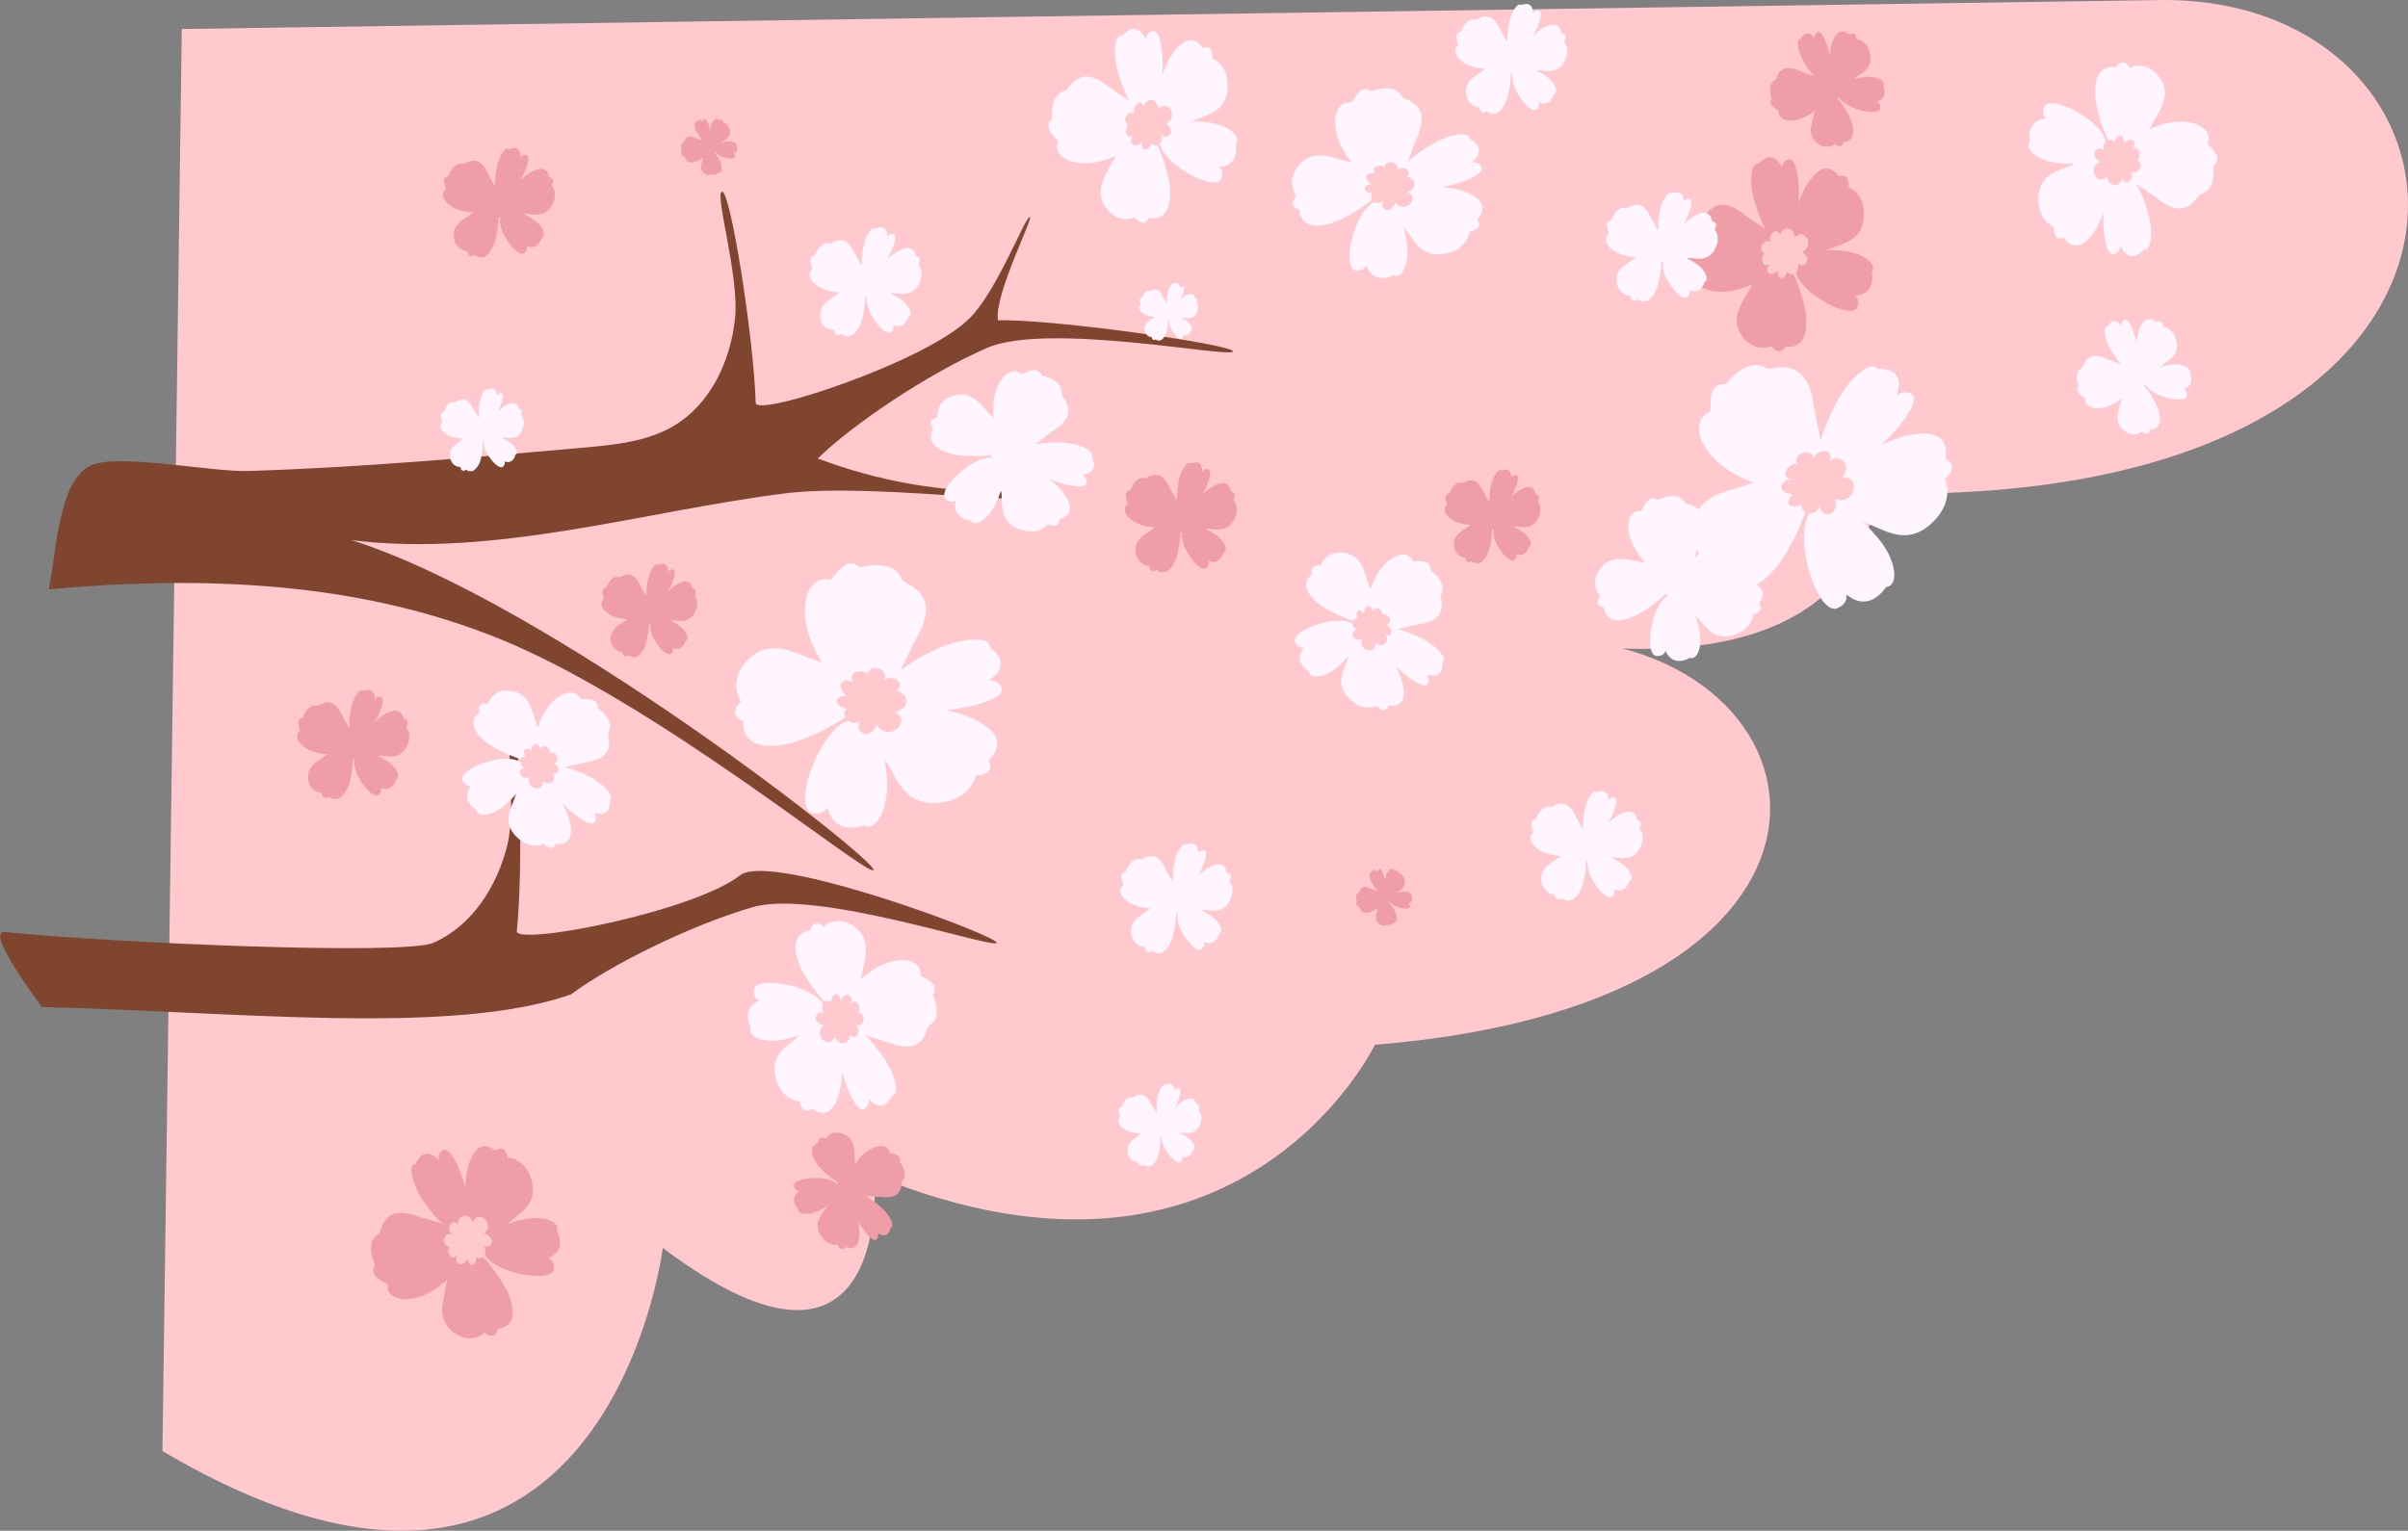 <?xml version="1.0" encoding="UTF-8"?> <svg xmlns="http://www.w3.org/2000/svg" viewBox="0 0 746.54 474.72"><rect x="0" y="0" width="746.54" height="474.72" fill="#808080" stroke="none"/> <defs> <style>.cls-1{fill:#ffc9ce;}.cls-2{fill:#7f452f;}.cls-3{fill:#fff5ff;}.cls-4{fill:#ef9ea8;}</style> </defs> <title>Asset 3</title> <g id="Layer_2" data-name="Layer 2"> <g id="tree"> <g id="tree-2" data-name="tree"> <g id="tree-3" data-name="tree"> <path id="leaves" class="cls-1" d="M670.89,0c107.39,0,119.33,157.5-89.5,153,0,0,0,63-107.4,45,95.46-3,119.33,112.5-47.74,126,0,0-41.76,87-155.13,40.5,0,0,6,76.5-65.63,22.5,0,0-17.9,144-155.13,63l6-441Z"></path> <path id="stalk" class="cls-2" d="M181,138.81c9.69-.86,19.77-1.84,28.11-6.87,11.3-6.82,17.41-20.13,18.78-33.26s-6.54-39-4-39.23,9.79,45,10.4,65.52c.5,4.51,53.31-13,66.38-26.34,8.57-8.7,16.74-30.52,18.51-31.29s-11,23.87-9.8,32c16.85-.49,73.83,7.62,72.85,9.68s-57.63-9.29-76.32-1.09-41.64,23.77-52.39,34.26c39.71,14.89,66.39,8,66.35,11.5s-50.47-4-76.67-.66c-43.76,5.51-89.74,20-134.2,14.48,61.26,19.34,163.48,99.87,161.81,102.3s-66.3-51.28-115.14-71.36c-44.31-18.23-92.83-20-140.55-15.7C17.53,171.18,18,149,28.25,144.32c8.32-3.78,37.61,2.1,48.61,1.75C111.63,145,146.31,141.89,181,138.81Z"></path> <path id="stalk-2" data-name="stalk" class="cls-2" d="M134.32,292.4c12.1-5.27,19.9-17.67,23-30.5s-1.35-39.54,1.22-39.42,3.78,45.93,1.69,66.33c-.1,4.53,54.56-5.93,69.27-17.39,9.63-7.5,80.72,19.12,79.48,21s-55.91-16.78-75.51-11.12S189.05,299.42,177,308.4C139.93,321.33,73.34,313.71,13,312.3c0,0-18-23.86-11.55-23.27C36,292.53,125.39,296.29,134.32,292.4Z"></path> <g id="flower"> <g id="flower-2" data-name="flower"> <path class="cls-3" d="M430.55,58.94a1.67,1.67,0,0,1-.31,0h-.08a6.3,6.3,0,0,1-1.26-.32c-4.9-1.79-13.18-10.23-14.65-17.79-1-5.19.64-8.14,2.76-8.87a3.5,3.5,0,0,1,.64-.15,3.36,3.36,0,0,1,1.14,0c.4.08,1-1.43,2-2.65a6.22,6.22,0,0,1,.8-.82,2.66,2.66,0,0,1,3.57,0s.52-.21,1.31-.44l.63-.15a10.66,10.66,0,0,1,4-.24c.21,0,.41.08.62.14a4.56,4.56,0,0,1,3,2.44c.13.25.79.49,1.64.87l.65.3c2.42,1.23,5.48,3.77,2.57,10.71-3,7.21-4.45,13.89-7,16.13A3,3,0,0,1,430.55,58.94Z"></path> <path class="cls-3" d="M448.81,78.45c-.27.07-.56.14-.87.2l-.11,0c-7.41,1.44-9.68-4.65-12.07-7.45a24.14,24.14,0,0,1-4-8.29,11.78,11.78,0,0,1-.33-1.82c0-.12,0-.24,0-.35a3.28,3.28,0,0,1,.07-.92.19.19,0,0,1,0-.07,1.23,1.23,0,0,1,.24-.5l0,0,.06-.06a3.37,3.37,0,0,1,.5-.35l.23-.12a15.66,15.66,0,0,1,5.43-1,56.05,56.05,0,0,1,13.82,1c2.84.75,6,2,7.24,4a3.83,3.83,0,0,1,.41.87,4,4,0,0,1-.61,3.44c-.09.15-.2.31-.31.46s-.3.41-.47.62c0,0,1.25,1.6-.11,2.77a3.37,3.37,0,0,1-.5.35,6.46,6.46,0,0,1-1.88.61,6.12,6.12,0,0,1-.58,2c-.08.16-.16.33-.26.49a7.79,7.79,0,0,1-2,2.34,5.32,5.32,0,0,1-.52.37A10.93,10.93,0,0,1,448.81,78.45Z"></path> <path class="cls-3" d="M402.18,51.9l.51-.65.07-.08c4.54-5.31,10.81-2,14.72-1.23a31.66,31.66,0,0,1,9.2,4,13.93,13.93,0,0,1,1.62,1.2l.28.25a4,4,0,0,1,.63.73.43.43,0,0,1,0,.07,1.15,1.15,0,0,1,.19.51v.13a3,3,0,0,1-.2.77,12.29,12.29,0,0,1-3.34,3.88,49.28,49.28,0,0,1-11.24,7.09c-2.71,1.05-6,1.86-8.47,1.09a5.26,5.26,0,0,1-1-.42,4.51,4.51,0,0,1-2.11-3c0-.17-.08-.35-.11-.54s-.08-.47-.1-.73c0,0-2.15-.5-2-2.17a1.89,1.89,0,0,1,.12-.54,4.86,4.86,0,0,1,1-1.53A6.83,6.83,0,0,1,401,59c-.06-.16-.12-.33-.17-.51a6.74,6.74,0,0,1-.2-2.93c0-.19.06-.39.11-.58A8.56,8.56,0,0,1,402.18,51.9Z"></path> <path class="cls-3" d="M450.79,57.16c-4.66,1.33-10.83,2.27-14.48,1.2a6.32,6.32,0,0,1-1.29-.53,4,4,0,0,1-.78-.55,4,4,0,0,1-.44-.48l-.08-.12-.09-.14a2.81,2.81,0,0,1-.22-.51,2.5,2.5,0,0,1-.1-.72,2.94,2.94,0,0,1,.13-.91c.95-3.35,6.82-7.48,10.55-9.69,5.29-3.13,10.56-3.8,11.49-2.27a1.09,1.09,0,0,1,.15.51.49.49,0,0,1,0,.12,6.45,6.45,0,0,1,2.27,1.8,5.16,5.16,0,0,1,.29.46,2.88,2.88,0,0,1,.07,2.65,5,5,0,0,1-.54.92h0a8.56,8.56,0,0,1-1.44,1.48,2.88,2.88,0,0,1,2.76,1,2.19,2.19,0,0,1,.26.48c0,.06,0,.13.08.19C459.7,53.06,458,55.13,450.79,57.16Z"></path> <path class="cls-3" d="M419,74.71c1-4.19,3.11-9.35,6.18-11.58a6.31,6.31,0,0,1,1.25-.72,5.16,5.16,0,0,1,1-.32,4.65,4.65,0,0,1,.76-.09h.37a3.84,3.84,0,0,1,.68.09,4.12,4.12,0,0,1,.84.27,5.6,5.6,0,0,1,.93.56c3.2,2.39,4.7,8.89,5.2,12.82.71,5.58-1.29,9.91-3.45,9.85a1.64,1.64,0,0,1-.64-.14l-.13-.06a8.44,8.44,0,0,1-3.15.82,4.87,4.87,0,0,1-.66,0,4.61,4.61,0,0,1-2.95-1.26,5.33,5.33,0,0,1-.73-.87h0a7.61,7.61,0,0,1-.89-1.83A2.68,2.68,0,0,1,421,83.82a5.44,5.44,0,0,1-.67,0l-.24,0C418.86,83.51,417.49,81.15,419,74.71Z"></path> <path class="cls-1" d="M435.86,54.94c2.64-.24,4.26,3.14.44,4.7,4.11,1.61-.71,6.93-3.75,3.21-1.48,4.24-5.51,1.56-3.46-.8-1.83,2.29-5.26-.33-3.54-2.14-2.62,0-3.56-2.4-.45-2.81-3.56-2.63,0-4.49,1.67-2.69-2.63-2.51,1.15-3.67,2.46-2.67.81-2.66,4.94-1.26,3.85,1C435,51,438.46,53.35,435.86,54.94Z"></path> </g> <g id="flower-3" data-name="flower"> <path class="cls-4" d="M554.4,79.13a1.61,1.61,0,0,1-.09.29l0,.08a5.62,5.62,0,0,1-.62,1.14c-2.95,4.31-13.17,10.24-20.86,9.8-5.28-.3-7.72-2.63-7.91-4.87a3.52,3.52,0,0,1,0-.65,3.58,3.58,0,0,1,.33-1.1c.17-.36-1.13-1.35-2.07-2.63a5.21,5.21,0,0,1-.59-1,2.64,2.64,0,0,1,.9-3.45,12.73,12.73,0,0,1-.1-1.38c0-.2,0-.42,0-.65a10.66,10.66,0,0,1,.75-3.89,5.07,5.07,0,0,1,.29-.57,4.56,4.56,0,0,1,3.11-2.33c.28-.06.67-.65,1.25-1.38.14-.18.29-.36.46-.55,1.78-2,5-4.38,11,.15,6.25,4.72,12.37,7.75,13.9,10.81A2.93,2.93,0,0,1,554.4,79.13Z"></path> <path class="cls-4" d="M577.82,66.26c0,.29,0,.58,0,.89a.37.37,0,0,1,0,.11c-.44,7.54-6.9,8.23-10.2,9.86a24.15,24.15,0,0,1-9,1.78,12.67,12.67,0,0,1-1.85-.12l-.35-.07a3.32,3.32,0,0,1-.86-.29l-.07,0A1.29,1.29,0,0,1,555,78l0,0,0-.07a3.77,3.77,0,0,1-.21-.57l-.06-.26a15.43,15.43,0,0,1,.33-5.52,55.64,55.64,0,0,1,4.42-13.13c1.42-2.56,3.44-5.28,5.66-6a3.48,3.48,0,0,1,.95-.19,4,4,0,0,1,3.18,1.44c.12.13.25.27.37.42s.32.39.48.61c0,0,1.86-.82,2.66.79a3.41,3.41,0,0,1,.21.57,6.4,6.4,0,0,1,.13,2,6.22,6.22,0,0,1,1.75,1c.13.11.27.23.41.37A8,8,0,0,1,577,62c.08.19.16.39.23.6A11,11,0,0,1,577.82,66.26Z"></path> <path class="cls-4" d="M540.57,104.88c-.17-.21-.34-.42-.51-.66l-.06-.08c-4-5.72.75-11,2.45-14.57a31.44,31.44,0,0,1,6.18-7.92,15.35,15.35,0,0,1,1.56-1.27l.31-.21a4.34,4.34,0,0,1,.87-.43l.07,0a1.22,1.22,0,0,1,.55-.06h0l.07,0a2.34,2.34,0,0,1,.5.25l.2.14a12.26,12.26,0,0,1,2.94,4.19,49.69,49.69,0,0,1,4.08,12.65c.35,2.88.31,6.31-1,8.47a4.42,4.42,0,0,1-4,2.15l-.54,0-.73-.09s-1,2-2.6,1.4a2.52,2.52,0,0,1-.49-.25,4.86,4.86,0,0,1-1.25-1.32,6.6,6.6,0,0,1-2,.54,4.73,4.73,0,0,1-.54,0,6.62,6.62,0,0,1-2.89-.53,4.34,4.34,0,0,1-.54-.25A8.69,8.69,0,0,1,540.57,104.88Z"></path> <path class="cls-4" d="M557.68,59.08c.14,4.84-.47,11-2.42,14.33a6.51,6.51,0,0,1-.83,1.12,4.09,4.09,0,0,1-.72.61,3,3,0,0,1-.58.31l-.14,0-.15,0a2.72,2.72,0,0,1-.56.09,2.42,2.42,0,0,1-.71-.08,3.25,3.25,0,0,1-.85-.35c-3-1.75-5.56-8.46-6.78-12.62-1.73-5.9-1.07-11.17.64-11.7a1,1,0,0,1,.53,0l.11,0a6.67,6.67,0,0,1,2.3-1.75l.53-.17a2.92,2.92,0,0,1,2.59.59,5.3,5.3,0,0,1,.75.75h0a9.06,9.06,0,0,1,1.08,1.77,2.91,2.91,0,0,1,1.69-2.43,2.74,2.74,0,0,1,.53-.13l.2,0C555.91,49.43,557.48,51.64,557.68,59.08Z"></path> <path class="cls-4" d="M566.82,94.26c-3.83-2-8.29-5.32-9.7-8.85a7.23,7.23,0,0,1-.39-1.39,5.28,5.28,0,0,1-.05-1,3.86,3.86,0,0,1,.1-.76.85.85,0,0,1,0-.17,1.05,1.05,0,0,1,0-.19,4.06,4.06,0,0,1,.25-.64,3.68,3.68,0,0,1,.48-.75,4.55,4.55,0,0,1,.76-.76c3.11-2.51,9.78-2.35,13.71-1.87,5.58.7,9.28,3.7,8.7,5.78a1.79,1.79,0,0,1-.3.58.52.52,0,0,1-.1.11,8.22,8.22,0,0,1,0,3.26,5.53,5.53,0,0,1-.17.64,4.63,4.63,0,0,1-2,2.55,5.36,5.36,0,0,1-1,.49h0a7.69,7.69,0,0,1-2,.4,2.71,2.71,0,0,1,.9,2.88,4.34,4.34,0,0,1-.21.64,2.29,2.29,0,0,1-.1.23C575.32,96.53,572.69,97.27,566.82,94.26Z"></path> <path class="cls-1" d="M551.84,73c.42-2.61,4.1-3.35,4.66.74,2.57-3.58,6.54,2.4,2.19,4.44,3.74,2.48.14,5.72-1.63,3.14,1.76,2.34-1.63,5-3,2.91-.63,2.53-3.2,2.85-2.83-.26-3.42,2.79-4.35-1.14-2.19-2.29-3.09,1.93-3.28-2-2-3-2.38-1.45,0-5.1,1.94-3.48C547.78,72.81,550.94,70.08,551.84,73Z"></path> </g> <g id="flower-4" data-name="flower"> <path class="cls-3" d="M563.72,151.57l-.38.21-.11.05a8,8,0,0,1-1.73.53c-7.14,1.45-23.13-2.56-30.39-10.48-5-5.44-5.17-10.14-3.18-12.56a4.44,4.44,0,0,1,.65-.65,4.53,4.53,0,0,1,1.39-.78c.53-.19.19-2.46.49-4.64a8.65,8.65,0,0,1,.36-1.56c.56-1.58,1.74-2.78,4.26-2.58a18.09,18.09,0,0,1,1.24-1.47c.19-.2.4-.42.63-.64a14.64,14.64,0,0,1,4.54-3.17c.28-.11.56-.21.84-.29a6.35,6.35,0,0,1,5.38.7,6.59,6.59,0,0,0,2.59-.17l1-.11c3.77-.3,9.27.48,10.86,10.86,1.66,10.8,4.83,19.78,3.39,24.33A4.15,4.15,0,0,1,563.72,151.57Z"></path> <path class="cls-3" d="M599.66,161.47c-.28.29-.57.59-.89.88l-.12.1c-7.77,7.12-14.9,1.52-19.79-.06-3-1-7.78-4.09-10.75-7a16.87,16.87,0,0,1-1.72-1.93,4.85,4.85,0,0,1-.28-.4,4.79,4.79,0,0,1-.59-1.14l0-.1a1.93,1.93,0,0,1-.08-.77s0,0,0-.07a.36.36,0,0,1,0-.11,4.3,4.3,0,0,1,.34-.78c.06-.1.12-.21.19-.31a21.46,21.46,0,0,1,5.7-5.2c5.7-4,13.68-7.79,17.2-8.85,3.91-1.17,8.57-1.93,11.52-.51a5.33,5.33,0,0,1,1.13.73,5.61,5.61,0,0,1,1.77,4.53,7.13,7.13,0,0,1,0,.79c0,.34-.06.7-.11,1.07,0,0,2.66,1,1.89,3.39a4.23,4.23,0,0,1-.35.77,8.75,8.75,0,0,1-1.78,2.09,8.64,8.64,0,0,1,.73,2.76c0,.24,0,.49.05.76a11,11,0,0,1-.72,4.26c-.1.28-.22.55-.35.83A15.56,15.56,0,0,1,599.66,161.47Z"></path> <path class="cls-3" d="M524.83,163.87c0-.37.08-.75.14-1.14a.77.77,0,0,1,0-.15c1.54-9.62,11.42-10.24,16.62-12.19,3.22-1.21,9.37-2,13.88-1.91a22,22,0,0,1,2.8.24l.51.1a5.51,5.51,0,0,1,1.28.41l.1.05a1.81,1.81,0,0,1,.61.48l0,.06a.56.56,0,0,1,0,.08,3.23,3.23,0,0,1,.26.74l.06.33c.27,1.71-.23,4.24-1.14,7.05a69.09,69.09,0,0,1-8.21,16.63c-2.46,3.21-5.83,6.61-9.29,7.46a6.59,6.59,0,0,1-1.45.21,6.29,6.29,0,0,1-4.66-2,6.85,6.85,0,0,1-.52-.55,9.07,9.07,0,0,1-.66-.8s-2.92,1-3.95-1.13a3.28,3.28,0,0,1-.25-.73,6.73,6.73,0,0,1,0-2.53,9,9,0,0,1-2.54-1.41c-.19-.15-.38-.31-.58-.49a9.26,9.26,0,0,1-2.37-3.34,7.71,7.71,0,0,1-.29-.77A12.06,12.06,0,0,1,524.83,163.87Z"></path> <path class="cls-3" d="M586.5,134.71c-4.58,5-11.23,10.59-16.36,12a9.16,9.16,0,0,1-1.92.32,5.71,5.71,0,0,1-1.32-.09,4.26,4.26,0,0,1-.88-.26l-.18-.08-.21-.1a3.38,3.38,0,0,1-1.28-1.22,4.48,4.48,0,0,1-.51-1.18c-1.31-4.68,2.67-13.87,5.49-19.21,4-7.59,9.8-12.23,12-11.09a1.41,1.41,0,0,1,.55.51s.05.09.08.14a9,9,0,0,1,4,.49,5.52,5.52,0,0,1,.69.34,4,4,0,0,1,2,3.1,6.65,6.65,0,0,1,0,1.49h0a11.76,11.76,0,0,1-.64,2.81,4,4,0,0,1,4-.78,3.8,3.8,0,0,1,.66.39,1.18,1.18,0,0,1,.22.17C594.11,123.34,593.53,127.07,586.5,134.71Z"></path> <path class="cls-3" d="M561.42,178.78c-1.92-5.68-3.12-13.38-1.09-18.29a9.05,9.05,0,0,1,1-1.76,7.87,7.87,0,0,1,1-1.11,6.78,6.78,0,0,1,.84-.66l.2-.13.24-.14a5.94,5.94,0,0,1,2.07-.68,6.92,6.92,0,0,1,1.51,0c5.55.51,12.07,7.16,15.53,11.47,4.91,6.12,5.69,12.72,3.08,14.23a2.49,2.49,0,0,1-.87.3l-.2,0a11.57,11.57,0,0,1-3.14,3.27,8.91,8.91,0,0,1-.8.48,6.4,6.4,0,0,1-4.43.64,7.33,7.33,0,0,1-1.5-.5h0a10.64,10.64,0,0,1-2.39-1.54,3.76,3.76,0,0,1-1.9,3.76,6.43,6.43,0,0,1-.83.44l-.32.13C567.71,189.32,564.37,187.51,561.42,178.78Z"></path> <path class="cls-1" d="M567.12,142.94c3-2.21,7.36.64,4,5.27,6-1.08,4.2,8.76-2.13,6.57,1.33,6.12-5.42,5.86-4.69,1.55-.51,4.06-6.51,3.44-5.78,0-3.1,1.92-6-.26-2.58-3-6.15-.54-3.24-5.37,0-4.42-5-1.07-1.32-5.2,1-5-1-3.76,5-5.1,5.32-1.59C563.24,138.81,569.05,139.16,567.12,142.94Z"></path> </g> <g id="flower-5" data-name="flower"> <path class="cls-3" d="M357.16,39.29c0,.1-.06.2-.1.3a.24.24,0,0,1,0,.08,6.5,6.5,0,0,1-.62,1.14c-2.95,4.31-13.18,10.24-20.86,9.8-5.28-.31-7.73-2.63-7.91-4.87a2.91,2.91,0,0,1,0-.66A3.25,3.25,0,0,1,328,44c.17-.37-1.13-1.36-2.07-2.63a7.18,7.18,0,0,1-.59-1,2.65,2.65,0,0,1,.9-3.45,12.73,12.73,0,0,1-.1-1.38V34.9a10.74,10.74,0,0,1,.76-3.9,5.85,5.85,0,0,1,.28-.56,4.56,4.56,0,0,1,3.12-2.34c.27-.06.66-.65,1.24-1.37.14-.18.3-.37.46-.55,1.78-2,5-4.39,11,.15,6.24,4.72,12.36,7.75,13.9,10.81A3,3,0,0,1,357.16,39.29Z"></path> <path class="cls-3" d="M380.57,26.42c0,.29,0,.59,0,.9v.11c-.44,7.54-6.9,8.23-10.2,9.86a24.24,24.24,0,0,1-9,1.78,11.5,11.5,0,0,1-1.85-.13l-.34-.06a4,4,0,0,1-.87-.29l-.07,0a1.25,1.25,0,0,1-.42-.36l0,0,0-.06a2.94,2.94,0,0,1-.22-.57l-.06-.26a15.47,15.47,0,0,1,.34-5.52,55.8,55.8,0,0,1,4.41-13.14c1.43-2.56,3.45-5.27,5.67-6a3.83,3.83,0,0,1,.94-.19A4.06,4.06,0,0,1,372,13.83a5.11,5.11,0,0,1,.38.41c.16.19.31.39.47.61,0,0,1.87-.81,2.67.8a2.53,2.53,0,0,1,.2.57,6.05,6.05,0,0,1,.13,2,5.8,5.8,0,0,1,1.75,1,4.59,4.59,0,0,1,.41.36,7.76,7.76,0,0,1,1.76,2.56c.09.19.16.38.24.59A11.37,11.37,0,0,1,380.57,26.42Z"></path> <path class="cls-3" d="M343.32,65c-.17-.2-.34-.42-.5-.65l-.06-.09c-4-5.71.75-11,2.44-14.57a31.46,31.46,0,0,1,6.19-7.91,14.47,14.47,0,0,1,1.55-1.28l.32-.2a3.62,3.62,0,0,1,.86-.43l.07,0a1.1,1.1,0,0,1,.55-.06h.05l.07,0a2,2,0,0,1,.51.25l.19.13a12.42,12.42,0,0,1,2.94,4.2,49.45,49.45,0,0,1,4.09,12.64c.34,2.88.3,6.31-1,8.48a4.87,4.87,0,0,1-.65.83,4.53,4.53,0,0,1-3.38,1.32,4.89,4.89,0,0,1-.54,0,6.43,6.43,0,0,1-.74-.08s-1,2-2.6,1.39a2.27,2.27,0,0,1-.49-.25,5,5,0,0,1-1.25-1.31,6.6,6.6,0,0,1-2,.54l-.54,0a6.8,6.8,0,0,1-2.89-.53c-.18-.07-.35-.16-.53-.25A8.64,8.64,0,0,1,343.32,65Z"></path> <path class="cls-3" d="M360.44,19.24c.13,4.85-.48,11.06-2.42,14.33a6.26,6.26,0,0,1-.83,1.12,4.21,4.21,0,0,1-.73.62,3.19,3.19,0,0,1-.58.3l-.13.06-.16,0a1.81,1.81,0,0,1-.55.09,2.52,2.52,0,0,1-.72-.07,3.25,3.25,0,0,1-.85-.35c-3-1.75-5.56-8.46-6.78-12.62-1.73-5.9-1.07-11.18.64-11.7a1.06,1.06,0,0,1,.53,0l.12,0a6.56,6.56,0,0,1,2.3-1.75,3.16,3.16,0,0,1,.52-.17,2.89,2.89,0,0,1,2.59.59,4.42,4.42,0,0,1,.75.75h0a8.24,8.24,0,0,1,1.08,1.76,2.9,2.9,0,0,1,1.69-2.42,2.67,2.67,0,0,1,.54-.13l.19,0C358.67,9.6,360.24,11.81,360.44,19.24Z"></path> <path class="cls-3" d="M369.57,54.43c-3.83-2-8.29-5.32-9.7-8.86a6.46,6.46,0,0,1-.38-1.38,4.72,4.72,0,0,1-.06-1.06,5.11,5.11,0,0,1,.1-.76s0-.11,0-.17,0-.13.05-.19a4.35,4.35,0,0,1,.25-.63,4.79,4.79,0,0,1,.48-.75,5.52,5.52,0,0,1,.76-.77c3.11-2.5,9.78-2.35,13.71-1.86,5.58.69,9.29,3.7,8.7,5.78a1.79,1.79,0,0,1-.3.58l-.09.11a8.38,8.38,0,0,1,0,3.25c0,.22-.1.43-.17.65a4.63,4.63,0,0,1-2,2.54,4.82,4.82,0,0,1-1,.49h0a7.44,7.44,0,0,1-2,.41,2.68,2.68,0,0,1,.89,2.88,3.86,3.86,0,0,1-.2.64,2.14,2.14,0,0,1-.1.22C378.07,56.7,375.45,57.44,369.57,54.43Z"></path> <path class="cls-1" d="M354.59,33.16c.42-2.62,4.1-3.35,4.67.74,2.57-3.58,6.53,2.4,2.18,4.43,3.74,2.48.15,5.72-1.63,3.15,1.76,2.34-1.63,5-2.95,2.9-.64,2.54-3.21,2.86-2.83-.26-3.43,2.8-4.35-1.14-2.2-2.28-3.08,1.93-3.27-2-2-3-2.38-1.45,0-5.1,1.94-3.48C350.53,33,353.69,30.25,354.59,33.16Z"></path> </g> <g id="flower-6" data-name="flower"> <path class="cls-3" d="M424.12,194.92l-.14-.22,0-.07a4.45,4.45,0,0,1-.36-1c-1-4.34,1.12-14.2,5.83-18.79,3.23-3.16,6.1-3.36,7.62-2.19a2.52,2.52,0,0,1,.41.39,2.79,2.79,0,0,1,.5.83c.13.32,1.51.07,2.85.21a5.83,5.83,0,0,1,1,.19,2.26,2.26,0,0,1,1.66,2.56,10.21,10.21,0,0,1,.93.73c.12.11.26.23.4.37a8.86,8.86,0,0,1,2,2.72,4.34,4.34,0,0,1,.2.5,3.92,3.92,0,0,1-.32,3.31,4,4,0,0,0,.15,1.58c0,.19.06.39.08.61.26,2.3-.11,5.68-6.43,6.85-6.57,1.22-12,3.34-14.82,2.54A2.49,2.49,0,0,1,424.12,194.92Z"></path> <path class="cls-3" d="M418.75,217.1c-.18-.16-.36-.34-.55-.52a.23.23,0,0,0-.07-.07c-4.5-4.62-1.21-9.09-.34-12.11a20.5,20.5,0,0,1,4.06-6.71,9.61,9.61,0,0,1,1.15-1.1l.24-.18a3.16,3.16,0,0,1,.68-.38l.06,0a1.17,1.17,0,0,1,.48-.06h.11a3,3,0,0,1,.48.19l.2.11a13.49,13.49,0,0,1,3.29,3.39A47.51,47.51,0,0,1,434.28,210c.79,2.37,1.35,5.21.54,7a3.55,3.55,0,0,1-.43.7,3.42,3.42,0,0,1-2.74,1.18h-.48a5.14,5.14,0,0,1-.66,0s-.55,1.65-2,1.23a3.08,3.08,0,0,1-.48-.2,5.4,5.4,0,0,1-1.32-1.05,5.29,5.29,0,0,1-1.67.5l-.46.05a7.07,7.07,0,0,1-2.63-.36l-.51-.2A9.56,9.56,0,0,1,418.75,217.1Z"></path> <path class="cls-3" d="M415.84,171.37l.7.06h.09c5.92.76,6.49,6.79,7.78,9.93a27.21,27.21,0,0,1,1.44,8.46,12.65,12.65,0,0,1-.1,1.72c0,.1,0,.21-.05.31a3.42,3.42,0,0,1-.22.79l0,.07a1,1,0,0,1-.28.37l0,0-.05,0a1.84,1.84,0,0,1-.45.18l-.2,0a10.46,10.46,0,0,1-4.33-.56,42.53,42.53,0,0,1-10.33-4.7c-2-1.44-4.16-3.44-4.75-5.54a4.48,4.48,0,0,1-.15-.89A3.81,3.81,0,0,1,406,178.8a3.34,3.34,0,0,1,.32-.33l.48-.42s-.65-1.77.62-2.44a2,2,0,0,1,.44-.17,4.53,4.53,0,0,1,1.55,0,5.41,5.41,0,0,1,.81-1.57,3.37,3.37,0,0,1,.29-.37,5.94,5.94,0,0,1,2-1.52l.47-.19A7.55,7.55,0,0,1,415.84,171.37Z"></path> <path class="cls-3" d="M434.87,208.54c-3.13-2.71-6.69-6.67-7.64-9.78a5.89,5.89,0,0,1-.23-1.17,3.62,3.62,0,0,1,0-.81,2.38,2.38,0,0,1,.14-.54.61.61,0,0,1,.05-.12.34.34,0,0,1,.06-.12,1.84,1.84,0,0,1,.26-.4,1.81,1.81,0,0,1,.46-.41,3.11,3.11,0,0,1,.71-.34c2.84-.89,8.53,1.37,11.86,3,4.72,2.31,7.67,5.76,7,7.14a.83.83,0,0,1-.3.35l-.08,0a5.64,5.64,0,0,1-.22,2.45,3.36,3.36,0,0,1-.2.43,2.49,2.49,0,0,1-1.86,1.3,4.39,4.39,0,0,1-.91,0h0a7.52,7.52,0,0,1-1.73-.33,2.47,2.47,0,0,1,.56,2.45,2.18,2.18,0,0,1-.23.42l-.1.14C442,213,439.68,212.69,434.87,208.54Z"></path> <path class="cls-3" d="M407.42,194c3.45-1.28,8.13-2.16,11.17-1a5.41,5.41,0,0,1,1.1.56,4.16,4.16,0,0,1,.7.57,4.11,4.11,0,0,1,.42.5l.08.12.09.15a3.6,3.6,0,0,1,.26.52,3.76,3.76,0,0,1,.2.73,4,4,0,0,1,0,.92c-.21,3.41-4.15,7.52-6.72,9.72-3.64,3.12-7.67,3.73-8.65,2.16a1.47,1.47,0,0,1-.19-.52s0-.08,0-.13a7.06,7.06,0,0,1-2.06-1.85c-.11-.16-.21-.31-.31-.48a4,4,0,0,1-.48-2.7,4.45,4.45,0,0,1,.28-.93h0a6.87,6.87,0,0,1,.89-1.49,2.3,2.3,0,0,1-2.33-1.09,3.88,3.88,0,0,1-.29-.5c0-.06-.05-.12-.08-.19C401.1,198.1,402.14,196,407.42,194Z"></path> <path class="cls-1" d="M429.46,196.84c1.41,1.77-.24,4.51-3.15,2.51.78,3.69-5.27,2.75-4.05-1.17-3.72.93-3.69-3.2-1.05-2.84-2.49-.24-2.23-3.92-.13-3.54-1.24-1.86,0-3.66,1.79-1.63.21-3.77,3.23-2.09,2.71-.07.56-3.06,3.15-.9,3.06.5,2.28-.67,3.21,2.94,1.07,3.23C431.92,194.38,431.82,198,429.46,196.84Z"></path> </g> <g id="flower-7" data-name="flower"> <path class="cls-3" d="M655.29,49.16a1.71,1.71,0,0,1,.09-.3l0-.07a5.16,5.16,0,0,1,.61-1.15c2.92-4.32,13.11-10.31,20.81-9.91,5.28.28,7.73,2.59,7.93,4.82a2.91,2.91,0,0,1,0,.66,3.29,3.29,0,0,1-.31,1.1c-.17.36,1.14,1.35,2.08,2.62a5.85,5.85,0,0,1,.6,1,2.65,2.65,0,0,1-.88,3.45,12.73,12.73,0,0,1,.1,1.38c0,.2,0,.42,0,.64a10.43,10.43,0,0,1-.73,3.9,6.19,6.19,0,0,1-.28.58,4.58,4.58,0,0,1-3.1,2.34c-.28.07-.67.66-1.24,1.39-.14.17-.29.36-.46.55-1.77,2-5,4.41-11-.09-6.27-4.69-12.41-7.68-14-10.74A3,3,0,0,1,655.29,49.16Z"></path> <path class="cls-3" d="M631.94,62.16c0-.29,0-.59,0-.9a.37.37,0,0,0,0-.11c.4-7.54,6.86-8.26,10.15-9.91a23.87,23.87,0,0,1,9-1.83,11.5,11.5,0,0,1,1.85.11l.35.07a3.17,3.17,0,0,1,.87.29l.06,0a1.2,1.2,0,0,1,.43.36l0,0a.25.25,0,0,1,0,.07A2.94,2.94,0,0,1,655,51l.06.25a15.36,15.36,0,0,1-.3,5.53,56,56,0,0,1-4.35,13.16c-1.41,2.57-3.41,5.29-5.63,6a3.83,3.83,0,0,1-.94.19,4,4,0,0,1-3.19-1.42l-.38-.42c-.16-.18-.31-.39-.47-.6,0,0-1.86.82-2.67-.79a2.17,2.17,0,0,1-.21-.56,6.31,6.31,0,0,1-.15-2,6,6,0,0,1-1.75-1,4.57,4.57,0,0,1-.41-.37,7.67,7.67,0,0,1-1.77-2.54,6.07,6.07,0,0,1-.24-.59A11.32,11.32,0,0,1,631.94,62.16Z"></path> <path class="cls-3" d="M669,23.34c.17.2.34.42.51.65l.06.08c4.05,5.69-.69,11-2.37,14.58a31.53,31.53,0,0,1-6.14,8,15.78,15.78,0,0,1-1.55,1.28,3.28,3.28,0,0,1-.31.2,4.13,4.13,0,0,1-.86.44l-.07,0a1.1,1.1,0,0,1-.55.06h-.12a2.4,2.4,0,0,1-.51-.25l-.2-.14a12.21,12.21,0,0,1-3-4.18,48.9,48.9,0,0,1-4.16-12.62c-.36-2.88-.34-6.31,1-8.48a4.44,4.44,0,0,1,.64-.84,4.5,4.5,0,0,1,3.37-1.33l.54,0a6.43,6.43,0,0,1,.74.08s1-2,2.59-1.41a2.52,2.52,0,0,1,.49.25A4.67,4.67,0,0,1,660.39,21a6.32,6.32,0,0,1,2-.55l.54-.05a6.78,6.78,0,0,1,2.89.52,4.22,4.22,0,0,1,.53.25A8.43,8.43,0,0,1,669,23.34Z"></path> <path class="cls-3" d="M652.11,69.23c-.15-4.84.42-11.06,2.35-14.34a6.2,6.2,0,0,1,.82-1.13,4.56,4.56,0,0,1,.72-.62,3.61,3.61,0,0,1,.58-.31l.14,0,.15-.05a2.74,2.74,0,0,1,.55-.09,2.45,2.45,0,0,1,.72.07,3.25,3.25,0,0,1,.85.35c3,1.73,5.61,8.42,6.85,12.58,1.76,5.89,1.13,11.17-.57,11.7a1.09,1.09,0,0,1-.54,0l-.11,0a6.68,6.68,0,0,1-2.29,1.76,3,3,0,0,1-.53.17,2.91,2.91,0,0,1-2.59-.57,5.3,5.3,0,0,1-.75-.75h0a8.24,8.24,0,0,1-1.09-1.76,2.89,2.89,0,0,1-1.68,2.43,2.74,2.74,0,0,1-.53.14l-.2,0C653.94,78.86,652.36,76.66,652.11,69.23Z"></path> <path class="cls-3" d="M642.79,34.09c3.84,1.95,8.32,5.28,9.75,8.81a6.49,6.49,0,0,1,.39,1.38,4.63,4.63,0,0,1,.06,1,4.78,4.78,0,0,1-.09.76c0,.06,0,.12,0,.17s0,.13-.05.2a4.35,4.35,0,0,1-.25.63,4.12,4.12,0,0,1-.47.75,5,5,0,0,1-.76.77c-3.1,2.53-9.77,2.41-13.7,1.94-5.58-.66-9.3-3.65-8.73-5.73a1.74,1.74,0,0,1,.3-.59l.09-.1a8.44,8.44,0,0,1,0-3.26,5,5,0,0,1,.17-.64,4.63,4.63,0,0,1,1.94-2.56,4.82,4.82,0,0,1,1-.49h0a7.67,7.67,0,0,1,2-.41,2.69,2.69,0,0,1-.91-2.88,3.86,3.86,0,0,1,.2-.64l.1-.22C634.28,31.87,636.9,31.12,642.79,34.09Z"></path> <path class="cls-1" d="M657.88,55.28c-.4,2.62-4.08,3.37-4.66-.71-2.55,3.59-6.55-2.37-2.21-4.42-3.76-2.47-.18-5.72,1.61-3.16-1.77-2.33,1.6-5,2.94-2.92.62-2.54,3.19-2.87,2.83.24,3.41-2.81,4.35,1.12,2.21,2.28,3.07-2,3.28,2,2,3,2.39,1.43,0,5.1-1.92,3.49C662,55.44,658.8,58.19,657.88,55.28Z"></path> </g> <path id="white_flower" data-name="white flower" class="cls-4" d="M477.43,156.69a2.18,2.18,0,0,0-.11-.27,3,3,0,0,0-.57-.88,3.12,3.12,0,0,0,.39-.95,1.15,1.15,0,0,0,0-.31c0-.93-1.06-1-1.06-1a2.45,2.45,0,0,0-.08-.39,2.29,2.29,0,0,0-.07-.28,2.08,2.08,0,0,0-1.15-1.39,1.55,1.55,0,0,0-.48-.13c-1.2-.17-2.76.63-4,1.49a16.88,16.88,0,0,0-1.76,1.47c.3-.53.57-1.06.8-1.57,1.61-3.49,1.39-4.88.9-5.07l-.1,0-.28-.06a1.51,1.51,0,0,0-1.34.74,4.8,4.8,0,0,0-.09-1.07h0a2.86,2.86,0,0,0-.18-.52,1.5,1.5,0,0,0-1.06-.86,1.45,1.45,0,0,0-.29,0,3.28,3.28,0,0,0-1.46.28l-.05,0a.53.53,0,0,0-.25-.12c-.91-.15-2.43,2.15-3,5.28a23.91,23.91,0,0,0-.38,4.71c-.67-1.17-1.43-2.47-2.15-3.9-1.75-3.48-3.77-3.13-5.07-2.6l-.34.15a2.51,2.51,0,0,1-.89.36,2.34,2.34,0,0,0-2,.36l-.26.2a5.39,5.39,0,0,0-1.24,1.63q-.09.17-.15.3c-.18.39-.27.66-.27.66a1.38,1.38,0,0,0-1.21,1.4,4,4,0,0,0,.05.59c.14.8.52,1.56.36,1.69a1.63,1.63,0,0,0-.4.43,1.3,1.3,0,0,0-.16.31c-.43,1.08.17,2.71,2.55,4.07a12.37,12.37,0,0,0,5.36,1.33,7.44,7.44,0,0,0-.69.47c-1.61,1.28-5,2.62-4.47,6.19a.13.13,0,0,0,0,.06c0,.14.05.28.08.41a4.37,4.37,0,0,0,.71,1.61,1.55,1.55,0,0,0,.19.24,3.41,3.41,0,0,0,1.22.91l.26.11a3.46,3.46,0,0,0,1.05.21,2.59,2.59,0,0,0,.28.89,1.06,1.06,0,0,0,.17.23c.6.62,1.52-.05,1.52-.05l.32.21.25.13a2.36,2.36,0,0,0,1.87.17,2.47,2.47,0,0,0,.49-.24,7.26,7.26,0,0,0,2.42-3.69,25.1,25.1,0,0,0,1-6.46,1.13,1.13,0,0,0,.48,0,3.32,3.32,0,0,0-.09.55c-.16,2,1.14,4.54,2.46,6.33,2,2.74,3.42,3,3.93,2.59l.09-.08a2,2,0,0,0,.25-.25,1.39,1.39,0,0,0,.24-1.54,4.08,4.08,0,0,0,1,.27h0a3.8,3.8,0,0,0,.58,0,2.41,2.41,0,0,0,1.49-.74,2.85,2.85,0,0,0,.23-.26,4.35,4.35,0,0,0,.74-1.51l.06,0a1,1,0,0,0,.28-.2c.74-.83-.28-3.07-2.71-4.67a19.27,19.27,0,0,0-2.49-1.39l.58,0c1.9,0,5.05,1.17,7-2.23l0-.05.22-.41a5.53,5.53,0,0,0,.56-1.84,1.84,1.84,0,0,0,0-.33A4.09,4.09,0,0,0,477.43,156.69Zm-13.44,6h0Zm1.73-.52v0l.07,0Z"></path> <path id="white_flower-2" data-name="white flower" class="cls-3" d="M532.33,72.53c0-.11-.08-.22-.12-.31a3.82,3.82,0,0,0-.67-1,4.1,4.1,0,0,0,.46-1.11,2.47,2.47,0,0,0,0-.36c0-1.09-1.24-1.15-1.24-1.15,0-.16-.06-.31-.09-.46l-.09-.32a2.47,2.47,0,0,0-1.34-1.64,2.65,2.65,0,0,0-.57-.15c-1.4-.19-3.22.74-4.69,1.75a20.76,20.76,0,0,0-2,1.73c.34-.63.66-1.25.93-1.85,1.89-4.09,1.63-5.71,1.05-5.94l-.11,0a2.17,2.17,0,0,0-.33-.07,1.74,1.74,0,0,0-1.56.86,5.48,5.48,0,0,0-.12-1.24h0a2.73,2.73,0,0,0-.2-.61,1.77,1.77,0,0,0-1.25-1,1.86,1.86,0,0,0-.33,0,3.88,3.88,0,0,0-1.72.33l-.05-.05a.6.6,0,0,0-.29-.14c-1.07-.17-2.84,2.51-3.49,6.18a28,28,0,0,0-.45,5.52c-.78-1.37-1.68-2.89-2.52-4.57-2-4.08-4.42-3.67-5.93-3l-.4.18c-.51.24-.88.45-1.05.41a2.75,2.75,0,0,0-2.31.43,3.55,3.55,0,0,0-.31.23,6.45,6.45,0,0,0-1.45,1.91l-.18.35a7.41,7.41,0,0,0-.31.78,1.6,1.6,0,0,0-1.42,1.63,4,4,0,0,0,.06.69c.17.94.61,1.83.42,2a2.05,2.05,0,0,0-.47.51,1.29,1.29,0,0,0-.18.35c-.5,1.27.2,3.19,3,4.77a14.48,14.48,0,0,0,6.27,1.56c-.3.19-.57.38-.8.55-1.88,1.5-5.88,3.08-5.24,7.26a.13.13,0,0,1,0,.06c0,.17.06.33.1.49a5.2,5.2,0,0,0,.83,1.88,3.42,3.42,0,0,0,.22.28,4.12,4.12,0,0,0,1.43,1.07l.3.12a4.08,4.08,0,0,0,1.24.25,3,3,0,0,0,.32,1,1.2,1.2,0,0,0,.21.27c.7.73,1.78-.06,1.78-.06L508,93l.29.15a2.73,2.73,0,0,0,2.19.2,3.43,3.43,0,0,0,.58-.28c1.31-.81,2.25-2.67,2.84-4.32a29.77,29.77,0,0,0,1.16-7.57,1.33,1.33,0,0,0,.56-.06,4.64,4.64,0,0,0-.11.65c-.18,2.3,1.34,5.32,2.89,7.41,2.38,3.21,4,3.51,4.6,3l.11-.09a3.69,3.69,0,0,0,.28-.29A1.63,1.63,0,0,0,523.7,90a4.33,4.33,0,0,0,1.19.32h0a3.21,3.21,0,0,0,.69,0,2.81,2.81,0,0,0,1.74-.86,2.61,2.61,0,0,0,.27-.31,5.1,5.1,0,0,0,.86-1.77l.08,0a1,1,0,0,0,.32-.24c.87-1-.33-3.59-3.17-5.47A24.61,24.61,0,0,0,522.76,80a5.59,5.59,0,0,0,.68,0c2.23,0,5.92,1.36,8.18-2.62a.21.21,0,0,1,0-.06c.09-.16.17-.32.25-.48a7,7,0,0,0,.66-2.15l0-.39A4.6,4.6,0,0,0,532.33,72.53Zm-15.73,7v0h0Zm2-.61a.06.06,0,0,0,0,0,.2.2,0,0,1,.08,0Z"></path> <path id="white_flower-3" data-name="white flower" class="cls-3" d="M509.05,258.23a2.22,2.22,0,0,0-.13-.31,3.56,3.56,0,0,0-.67-1,3.54,3.54,0,0,0,.46-1.11,1.59,1.59,0,0,0,0-.36c0-1.09-1.23-1.15-1.23-1.15,0-.16-.06-.31-.1-.46a1.68,1.68,0,0,0-.09-.32,2.39,2.39,0,0,0-1.34-1.64,2.42,2.42,0,0,0-.56-.15c-1.4-.19-3.23.74-4.69,1.75a18.47,18.47,0,0,0-2.05,1.73c.34-.63.66-1.25.93-1.85,1.89-4.09,1.63-5.71,1.05-5.94l-.12,0a2.06,2.06,0,0,0-.32-.07,1.75,1.75,0,0,0-1.57.86,5,5,0,0,0-.11-1.24h0a2.29,2.29,0,0,0-.21-.61,1.76,1.76,0,0,0-1.24-1l-.33,0a3.93,3.93,0,0,0-1.72.34l-.05-.05a.59.59,0,0,0-.3-.14c-1.07-.17-2.84,2.51-3.48,6.18a27.24,27.24,0,0,0-.45,5.52c-.78-1.37-1.68-2.9-2.52-4.57-2-4.08-4.42-3.67-5.94-3l-.39.17c-.51.24-.88.46-1.05.42a2.75,2.75,0,0,0-2.32.43l-.3.23a6.67,6.67,0,0,0-1.46,1.91l-.17.35c-.21.45-.32.77-.32.77a1.61,1.61,0,0,0-1.41,1.64,3.28,3.28,0,0,0,.06.69c.16.94.6,1.83.41,2a2.52,2.52,0,0,0-.47.51,2.31,2.31,0,0,0-.18.35c-.5,1.27.2,3.19,3,4.77a14.41,14.41,0,0,0,6.27,1.56c-.3.19-.58.38-.8.55-1.89,1.5-5.89,3.07-5.24,7.25,0,0,0,.05,0,.07s.06.33.1.49a5,5,0,0,0,.83,1.88,2.09,2.09,0,0,0,.22.28,4.08,4.08,0,0,0,1.43,1.06l.3.13a4.08,4.08,0,0,0,1.24.25,2.78,2.78,0,0,0,.32,1,1.18,1.18,0,0,0,.2.27c.71.73,1.79-.06,1.79-.06l.37.25c.1.05.19.11.29.15a2.73,2.73,0,0,0,2.19.2,3,3,0,0,0,.57-.28c1.31-.82,2.26-2.67,2.84-4.32a29.71,29.71,0,0,0,1.17-7.57,1.36,1.36,0,0,0,.56-.06,4.64,4.64,0,0,0-.11.65c-.19,2.3,1.33,5.32,2.89,7.41,2.38,3.21,4,3.51,4.59,3l.12-.09a3.69,3.69,0,0,0,.28-.29,1.66,1.66,0,0,0,.29-1.81,4.24,4.24,0,0,0,1.19.32h0a3.09,3.09,0,0,0,.68,0,2.8,2.8,0,0,0,1.75-.85,3.88,3.88,0,0,0,.26-.31,5,5,0,0,0,.87-1.77l.07,0a1,1,0,0,0,.33-.24c.87-1-.33-3.59-3.17-5.47a22.75,22.75,0,0,0-2.93-1.63,5.89,5.89,0,0,0,.68,0c2.23,0,5.93,1.36,8.19-2.62l0-.06c.09-.16.18-.32.25-.48a6.45,6.45,0,0,0,.66-2.15c0-.13,0-.26,0-.39A5,5,0,0,0,509.05,258.23Zm-15.74,7v0h0Zm2-.61v0l.08,0Z"></path> <path id="white_flower-4" data-name="white flower" class="cls-3" d="M381.89,274.56a2.88,2.88,0,0,0-.13-.31,3.56,3.56,0,0,0-.67-1,3.6,3.6,0,0,0,.46-1.1,1.73,1.73,0,0,0,0-.37c0-1.09-1.23-1.14-1.23-1.14a4.57,4.57,0,0,0-.1-.46,1.59,1.59,0,0,0-.09-.33,2.23,2.23,0,0,0-1.9-1.79c-1.4-.19-3.23.74-4.69,1.75a19.65,19.65,0,0,0-2.05,1.73c.34-.62.66-1.25.93-1.85,1.89-4.08,1.63-5.7,1.05-5.93l-.12,0a1.32,1.32,0,0,0-.32-.07,1.75,1.75,0,0,0-1.57.86,5.14,5.14,0,0,0-.11-1.25h0a2.42,2.42,0,0,0-.21-.61,1.72,1.72,0,0,0-1.24-1,1.88,1.88,0,0,0-.33-.05,4,4,0,0,0-1.72.33l-.05-.05a.58.58,0,0,0-.3-.13c-1.07-.18-2.84,2.51-3.48,6.18a27.14,27.14,0,0,0-.45,5.51c-.78-1.36-1.68-2.89-2.52-4.57-2-4.08-4.42-3.67-5.94-3l-.39.18c-.51.24-.88.45-1.05.41a2.78,2.78,0,0,0-2.32.43l-.3.23a6.57,6.57,0,0,0-1.46,1.92l-.17.34c-.21.46-.32.78-.32.78a1.6,1.6,0,0,0-1.41,1.63,3.22,3.22,0,0,0,.06.69c.16.95.6,1.84.41,2a2.52,2.52,0,0,0-.47.51,2,2,0,0,0-.18.36c-.5,1.26.2,3.18,3,4.76a14.27,14.27,0,0,0,6.27,1.56,8.42,8.42,0,0,0-.8.56c-1.89,1.5-5.89,3.07-5.24,7.25,0,0,0,0,0,.06,0,.17.06.33.1.49a5.09,5.09,0,0,0,.83,1.89,3,3,0,0,0,.22.28,4.08,4.08,0,0,0,1.43,1.06,1.88,1.88,0,0,0,.3.12,4.08,4.08,0,0,0,1.24.25,2.9,2.9,0,0,0,.32,1.05,1.89,1.89,0,0,0,.2.27c.71.72,1.79-.07,1.79-.07a4,4,0,0,0,.37.25l.29.16a2.77,2.77,0,0,0,2.19.19,2.51,2.51,0,0,0,.57-.28c1.31-.81,2.26-2.66,2.84-4.32a29.7,29.7,0,0,0,1.17-7.56,1.57,1.57,0,0,0,.56-.07,4.64,4.64,0,0,0-.11.65c-.19,2.3,1.33,5.32,2.89,7.41,2.38,3.21,4,3.52,4.59,3l.12-.1a2.51,2.51,0,0,0,.28-.29,1.66,1.66,0,0,0,.29-1.81,4.24,4.24,0,0,0,1.19.32h0a3.12,3.12,0,0,0,.68,0,2.86,2.86,0,0,0,1.75-.86l.26-.3a5,5,0,0,0,.87-1.77l.07,0a1.14,1.14,0,0,0,.33-.23c.87-1-.33-3.6-3.17-5.47a22.75,22.75,0,0,0-2.93-1.63c.25,0,.48,0,.68,0,2.23,0,5.93,1.36,8.19-2.61l0-.06c.09-.17.18-.33.25-.48a6.56,6.56,0,0,0,.66-2.16c0-.13,0-.26,0-.38A5,5,0,0,0,381.89,274.56Zm-15.74,7v0h0Zm2-.61s0,0,0,0l.08,0Z"></path> <path id="white_flower-5" data-name="white flower" class="cls-4" d="M383.15,156.39l-.12-.31a3.82,3.82,0,0,0-.67-1,4.18,4.18,0,0,0,.46-1.1,2.76,2.76,0,0,0,0-.37c0-1.09-1.24-1.14-1.24-1.14a2.88,2.88,0,0,0-.09-.46q0-.18-.09-.33A2.49,2.49,0,0,0,380.1,150a2.73,2.73,0,0,0-.56-.15c-1.41-.19-3.23.74-4.69,1.75a19.58,19.58,0,0,0-2.06,1.73c.34-.62.66-1.25.94-1.85,1.88-4.08,1.62-5.7,1-5.93l-.11,0a1.3,1.3,0,0,0-.33-.07,1.74,1.74,0,0,0-1.56.86,5.63,5.63,0,0,0-.12-1.25h0a2.91,2.91,0,0,0-.2-.61,1.73,1.73,0,0,0-1.25-1,1.88,1.88,0,0,0-.33-.05,4,4,0,0,0-1.72.33s0,0,0-.05a.71.71,0,0,0-.29-.14c-1.07-.17-2.84,2.52-3.49,6.19a27.88,27.88,0,0,0-.45,5.51c-.78-1.36-1.68-2.89-2.52-4.57-2-4.08-4.42-3.67-5.93-3l-.4.18c-.51.24-.88.45-1,.41a2.77,2.77,0,0,0-2.32.43,3.55,3.55,0,0,0-.31.23,6.36,6.36,0,0,0-1.45,1.92c-.07.12-.12.24-.17.34a6.52,6.52,0,0,0-.32.78,1.6,1.6,0,0,0-1.42,1.63,4,4,0,0,0,.06.69c.17.95.61,1.84.42,2a2.05,2.05,0,0,0-.47.51,2,2,0,0,0-.18.36c-.5,1.26.2,3.18,3,4.76a14.34,14.34,0,0,0,6.27,1.56c-.3.19-.57.38-.8.56-1.88,1.5-5.88,3.07-5.23,7.25a.13.13,0,0,0,0,.06c0,.17.06.33.09.49a5.34,5.34,0,0,0,.83,1.89c.07.1.15.19.22.28a4.08,4.08,0,0,0,1.43,1.06,2,2,0,0,0,.31.12,4,4,0,0,0,1.23.25,2.88,2.88,0,0,0,.33,1.05,1.89,1.89,0,0,0,.2.27c.7.72,1.78-.07,1.78-.07a4.13,4.13,0,0,0,.38.25l.28.16a2.77,2.77,0,0,0,2.19.19,2.81,2.81,0,0,0,.58-.28c1.31-.81,2.25-2.66,2.84-4.32a30.15,30.15,0,0,0,1.17-7.56,1.49,1.49,0,0,0,.55-.07,4.64,4.64,0,0,0-.11.65c-.18,2.3,1.34,5.32,2.89,7.41,2.38,3.21,4,3.52,4.6,3l.11-.1a2.51,2.51,0,0,0,.28-.29,1.64,1.64,0,0,0,.29-1.81,4.33,4.33,0,0,0,1.19.32h0a3.21,3.21,0,0,0,.69,0,2.81,2.81,0,0,0,1.74-.86,3.65,3.65,0,0,0,.27-.3,5.1,5.1,0,0,0,.86-1.77l.08,0a1,1,0,0,0,.32-.24c.88-1-.33-3.59-3.17-5.46a23.27,23.27,0,0,0-2.92-1.63c.24,0,.47,0,.68,0,2.23,0,5.92,1.36,8.18-2.61l0-.06.25-.48a7.08,7.08,0,0,0,.66-2.16c0-.13,0-.26,0-.38A4.66,4.66,0,0,0,383.15,156.39Zm-15.73,7v0h0Zm2-.61v0l.07,0Z"></path> <g id="flower-8" data-name="flower"> <path class="cls-3" d="M166,237.76c-.05-.07-.09-.15-.14-.23l0-.06a4.61,4.61,0,0,1-.36-1.05c-1-4.34,1.12-14.2,5.83-18.8,3.23-3.15,6.1-3.36,7.62-2.18a2.46,2.46,0,0,1,.41.38,3.06,3.06,0,0,1,.5.83c.13.32,1.51.07,2.85.22a4.3,4.3,0,0,1,1,.19,2.25,2.25,0,0,1,1.66,2.55s.39.27.93.73l.4.37a9,9,0,0,1,2,2.72,5.38,5.38,0,0,1,.2.51,3.92,3.92,0,0,1-.32,3.31,4,4,0,0,0,.15,1.58c0,.19.06.39.08.6.26,2.3-.11,5.68-6.43,6.85-6.57,1.23-12,3.34-14.82,2.55A2.57,2.57,0,0,1,166,237.76Z"></path> <path class="cls-3" d="M160.59,259.94l-.55-.53-.07-.07c-4.5-4.62-1.21-9.09-.34-12.11a20.47,20.47,0,0,1,4.07-6.71,9.48,9.48,0,0,1,1.14-1.09l.24-.18a3.16,3.16,0,0,1,.68-.38l.06,0a1,1,0,0,1,.48-.06h0l.07,0a2.27,2.27,0,0,1,.48.19l.2.11a13.32,13.32,0,0,1,3.29,3.39,47.51,47.51,0,0,1,5.74,10.35c.79,2.37,1.35,5.21.54,7a3.36,3.36,0,0,1-.43.71,3.45,3.45,0,0,1-2.74,1.17H173l-.66-.05s-.55,1.64-2,1.22a3,3,0,0,1-.48-.19,5.48,5.48,0,0,1-1.32-1.06,5,5,0,0,1-1.67.5l-.46.05a6.68,6.68,0,0,1-2.63-.36l-.51-.2A9.51,9.51,0,0,1,160.59,259.94Z"></path> <path class="cls-3" d="M157.68,214.21l.7.06h.09c5.92.75,6.49,6.79,7.78,9.93a27.21,27.21,0,0,1,1.44,8.46,12.6,12.6,0,0,1-.1,1.71,3.06,3.06,0,0,1-.05.32,3.42,3.42,0,0,1-.22.79l0,.06a1,1,0,0,1-.28.38l0,0-.05,0a1.92,1.92,0,0,1-.44.17l-.21.05a10.63,10.63,0,0,1-4.33-.56,42.12,42.12,0,0,1-10.33-4.71c-2-1.44-4.16-3.44-4.75-5.53a4.6,4.6,0,0,1-.15-.89,3.83,3.83,0,0,1,1.12-2.89l.32-.33c.15-.14.31-.28.48-.41,0,0-.65-1.77.62-2.44a1.62,1.62,0,0,1,.44-.17,4.07,4.07,0,0,1,1.55,0,5.39,5.39,0,0,1,.81-1.58l.29-.37a5.8,5.8,0,0,1,2-1.51,3.85,3.85,0,0,1,.47-.19A7.18,7.18,0,0,1,157.68,214.21Z"></path> <path class="cls-3" d="M176.72,251.37c-3.14-2.7-6.7-6.66-7.65-9.78a5.66,5.66,0,0,1-.23-1.16,3.68,3.68,0,0,1,0-.82,3.58,3.58,0,0,1,.14-.54.54.54,0,0,1,.05-.11.31.31,0,0,1,.06-.13,1.84,1.84,0,0,1,.26-.4,2,2,0,0,1,.46-.41,2.72,2.72,0,0,1,.71-.33c2.84-.89,8.53,1.36,11.86,3,4.72,2.31,7.67,5.76,7,7.14a.81.81,0,0,1-.3.34l-.08.05a5.68,5.68,0,0,1-.22,2.46,3.36,3.36,0,0,1-.2.43,2.48,2.48,0,0,1-1.86,1.29,3.79,3.79,0,0,1-.91,0h0a7,7,0,0,1-1.73-.33,2.49,2.49,0,0,1,.56,2.46,2.12,2.12,0,0,1-.23.41.71.71,0,0,1-.1.14C183.82,255.81,181.52,255.52,176.72,251.37Z"></path> <path class="cls-3" d="M149.26,236.88c3.45-1.29,8.13-2.17,11.17-1a5.38,5.38,0,0,1,1.1.55,5.45,5.45,0,0,1,.7.57,5,5,0,0,1,.42.5l.08.13.09.14a4.2,4.2,0,0,1,.26.52,3.76,3.76,0,0,1,.2.73,4.09,4.09,0,0,1,0,.93c-.21,3.4-4.15,7.52-6.72,9.72-3.64,3.12-7.67,3.72-8.65,2.16a1.52,1.52,0,0,1-.19-.53s0-.08,0-.12a7,7,0,0,1-2.06-1.86,5.66,5.66,0,0,1-.31-.48,3.94,3.94,0,0,1-.48-2.7,4.37,4.37,0,0,1,.28-.92h0a6.87,6.87,0,0,1,.89-1.49,2.28,2.28,0,0,1-2.33-1.09,3.3,3.3,0,0,1-.29-.5c0-.06-.05-.12-.08-.19C142.94,240.93,144,238.85,149.26,236.88Z"></path> <path class="cls-1" d="M171.3,239.67c1.41,1.77-.24,4.52-3.15,2.52.78,3.68-5.27,2.74-4.05-1.17-3.72.93-3.69-3.21-1-2.84-2.49-.24-2.23-3.92-.13-3.54-1.24-1.86,0-3.67,1.79-1.64.21-3.77,3.23-2.08,2.71-.06.56-3.06,3.15-.91,3.06.5,2.28-.67,3.21,2.94,1.07,3.22C173.76,237.22,173.66,240.78,171.3,239.67Z"></path> </g> <path id="white_flower-6" data-name="white flower" class="cls-4" d="M216,185.94a1.69,1.69,0,0,0-.1-.27,3.2,3.2,0,0,0-.57-.89,3.24,3.24,0,0,0,.39-.94,1.8,1.8,0,0,0,0-.31c0-.93-1.05-1-1.05-1a3.82,3.82,0,0,0-.08-.39,2.29,2.29,0,0,0-.08-.28,2.08,2.08,0,0,0-1.14-1.4,2.42,2.42,0,0,0-.48-.13c-1.2-.16-2.76.64-4,1.5a17,17,0,0,0-1.75,1.47c.29-.53.56-1.06.8-1.57,1.61-3.49,1.38-4.88.89-5.07l-.1,0-.27-.06a1.51,1.51,0,0,0-1.34.74,4.75,4.75,0,0,0-.1-1.07h0a1.87,1.87,0,0,0-.18-.52,1.46,1.46,0,0,0-1.06-.86,1.37,1.37,0,0,0-.28-.05,3.39,3.39,0,0,0-1.47.29s0,0,0,0a.48.48,0,0,0-.25-.12c-.92-.15-2.43,2.14-3,5.28a23.11,23.11,0,0,0-.38,4.71c-.67-1.17-1.44-2.47-2.16-3.91-1.74-3.48-3.77-3.13-5.06-2.59l-.34.15c-.44.2-.75.39-.89.35a2.38,2.38,0,0,0-2,.37l-.26.2a5.35,5.35,0,0,0-1.25,1.63l-.14.3a6,6,0,0,0-.28.66,1.36,1.36,0,0,0-1.2,1.39,2.43,2.43,0,0,0,0,.6c.14.8.51,1.56.35,1.69a1.81,1.81,0,0,0-.4.43c-.06.1-.11.2-.16.3-.42,1.08.18,2.72,2.56,4.07a12.22,12.22,0,0,0,5.35,1.34,7.2,7.2,0,0,0-.68.47c-1.61,1.28-5,2.62-4.48,6.19v0c0,.15,0,.29.09.42a4.37,4.37,0,0,0,.7,1.61l.19.24a3.49,3.49,0,0,0,1.22.91l.26.1a3.16,3.16,0,0,0,1.06.21,2.6,2.6,0,0,0,.27.9,1.08,1.08,0,0,0,.18.23c.6.62,1.52-.05,1.52-.05l.32.21.25.13a2.34,2.34,0,0,0,1.86.17,2.23,2.23,0,0,0,.49-.24,7.26,7.26,0,0,0,2.43-3.69,25.54,25.54,0,0,0,1-6.46,1.35,1.35,0,0,0,.48-.06,3.45,3.45,0,0,0-.1.56c-.16,2,1.14,4.54,2.47,6.33,2,2.74,3.41,3,3.92,2.59l.1-.08.24-.25a1.39,1.39,0,0,0,.24-1.54,4.56,4.56,0,0,0,1,.27h0a2.91,2.91,0,0,0,.59,0,2.38,2.38,0,0,0,1.49-.73,2.85,2.85,0,0,0,.23-.26,4.23,4.23,0,0,0,.73-1.51l.07,0a.79.79,0,0,0,.27-.2c.75-.83-.28-3.07-2.71-4.67a19.24,19.24,0,0,0-2.49-1.4,4.14,4.14,0,0,0,.58,0c1.91,0,5.06,1.16,7-2.23l0-.05c.08-.14.15-.28.21-.41a5.9,5.9,0,0,0,.57-1.84c0-.11,0-.22,0-.33A3.74,3.74,0,0,0,216,185.94Zm-13.43,6h0Zm1.72-.53v0l.07,0Z"></path> <path id="white_flower-7" data-name="white flower" class="cls-4" d="M126.65,226.89l-.12-.31a3.82,3.82,0,0,0-.67-1,4.18,4.18,0,0,0,.46-1.1,2.76,2.76,0,0,0,0-.37c0-1.09-1.24-1.14-1.24-1.14a2.88,2.88,0,0,0-.09-.46l-.09-.33a2.49,2.49,0,0,0-1.34-1.64,2.73,2.73,0,0,0-.56-.15c-1.41-.19-3.23.74-4.69,1.75a19.58,19.58,0,0,0-2.06,1.73c.34-.62.66-1.25.94-1.85,1.88-4.08,1.62-5.7,1-5.93l-.11,0a1.3,1.3,0,0,0-.33-.07,1.74,1.74,0,0,0-1.56.86,5.63,5.63,0,0,0-.12-1.25h0a2.91,2.91,0,0,0-.2-.61,1.73,1.73,0,0,0-1.25-1,1.88,1.88,0,0,0-.33-.05,4,4,0,0,0-1.72.33l-.05-.05a.71.71,0,0,0-.29-.14c-1.07-.17-2.84,2.52-3.49,6.19a27.88,27.88,0,0,0-.45,5.51c-.78-1.36-1.68-2.89-2.52-4.57-2-4.08-4.42-3.67-5.93-3l-.4.18c-.51.24-.88.45-1,.41a2.77,2.77,0,0,0-2.32.43,3.55,3.55,0,0,0-.31.23,6.36,6.36,0,0,0-1.45,1.92c-.07.12-.12.24-.17.34a6.52,6.52,0,0,0-.32.78A1.6,1.6,0,0,0,92.49,224a4,4,0,0,0,.06.69c.17.95.61,1.84.42,2a2.05,2.05,0,0,0-.47.51,2,2,0,0,0-.18.36c-.5,1.26.2,3.18,3,4.76a14.34,14.34,0,0,0,6.27,1.56c-.3.19-.57.38-.8.56-1.88,1.5-5.88,3.07-5.23,7.25a.13.13,0,0,0,0,.06c0,.17.06.33.09.49a5.34,5.34,0,0,0,.83,1.89c.07.1.15.19.22.28a4.08,4.08,0,0,0,1.43,1.06,2,2,0,0,0,.31.12,4,4,0,0,0,1.23.25,2.88,2.88,0,0,0,.33,1.05,1.89,1.89,0,0,0,.2.27c.7.72,1.78-.07,1.78-.07a4.13,4.13,0,0,0,.38.25l.28.16a2.77,2.77,0,0,0,2.19.19,2.81,2.81,0,0,0,.58-.28c1.31-.81,2.25-2.66,2.84-4.32a30.15,30.15,0,0,0,1.17-7.56,1.49,1.49,0,0,0,.55-.07,4.64,4.64,0,0,0-.11.65c-.18,2.3,1.34,5.32,2.89,7.41,2.38,3.21,4,3.52,4.6,3l.11-.1a2.51,2.51,0,0,0,.28-.29,1.64,1.64,0,0,0,.29-1.81,4.33,4.33,0,0,0,1.19.32h0a3.21,3.21,0,0,0,.69,0,2.81,2.81,0,0,0,1.74-.86,3.65,3.65,0,0,0,.27-.3,5.1,5.1,0,0,0,.86-1.77l.08,0a1,1,0,0,0,.32-.24c.88-1-.33-3.59-3.17-5.46a23.27,23.27,0,0,0-2.92-1.63c.24,0,.47,0,.68,0,2.23,0,5.92,1.36,8.18-2.61l0-.06.25-.48a7.08,7.08,0,0,0,.66-2.16c0-.13,0-.26,0-.38A4.66,4.66,0,0,0,126.65,226.89Zm-15.73,7v0h0Zm2-.61v0l.07,0Z"></path> <path id="white_flower-8" data-name="white flower" class="cls-4" d="M577.1,12.68l-.3-.16a3.51,3.51,0,0,0-1.18-.35,4,4,0,0,0-.37-1.14,1.94,1.94,0,0,0-.21-.3c-.71-.83-1.68-.07-1.68-.07s-.25-.2-.37-.28a2.4,2.4,0,0,0-.29-.19,2.4,2.4,0,0,0-2.08-.37,2.08,2.08,0,0,0-.52.25c-1.2.77-2,2.67-2.42,4.38a19.2,19.2,0,0,0-.44,2.65c-.14-.7-.31-1.38-.49-2-1.23-4.33-2.48-5.39-3.07-5.19l-.12,0a1.35,1.35,0,0,0-.29.16,1.76,1.76,0,0,0-.63,1.67,5.12,5.12,0,0,0-.89-.87h0a3.39,3.39,0,0,0-.56-.33,1.75,1.75,0,0,0-1.6,0l-.29.18a3.93,3.93,0,0,0-1.08,1.37h-.07a.57.57,0,0,0-.32.09c-.92.56-.52,3.75,1.38,7a28.2,28.2,0,0,0,3.26,4.47c-1.48-.52-3.16-1.1-4.89-1.82-4.21-1.76-5.74.09-6.48,1.56-.07.13-.13.26-.19.39-.23.51-.37.92-.52,1a2.76,2.76,0,0,0-1.48,1.84,2.33,2.33,0,0,0-.08.38,6.23,6.23,0,0,0,.14,2.39c0,.14.06.27.09.38.14.48.27.8.27.8a1.6,1.6,0,0,0,0,2.16,3.72,3.72,0,0,0,.49.48c.74.61,1.66,1,1.61,1.24a2,2,0,0,0,0,.69,1.64,1.64,0,0,0,.1.38c.44,1.29,2.22,2.29,5.37,1.67a14.37,14.37,0,0,0,5.77-2.9,7.35,7.35,0,0,0-.24,1c-.46,2.36-2.47,6.16.74,8.91l0,0,.39.31a5.31,5.31,0,0,0,1.86.89l.35.07a4.08,4.08,0,0,0,1.78-.13l.31-.1a3.88,3.88,0,0,0,1.1-.62,2.76,2.76,0,0,0,.93.58,1.36,1.36,0,0,0,.32.08c1,.09,1.32-1.21,1.32-1.21A3.11,3.11,0,0,0,572,44l.32-.07a2.69,2.69,0,0,0,1.79-1.28,2.31,2.31,0,0,0,.25-.58c.47-1.47,0-3.49-.66-5.13a29.66,29.66,0,0,0-4-6.5,1.69,1.69,0,0,0,.39-.41,3,3,0,0,0,.34.56c1.35,1.87,4.47,3.17,7,3.74,3.9.89,5.33.06,5.47-.69,0-.05,0-.1,0-.15a2.91,2.91,0,0,0,0-.4,1.65,1.65,0,0,0-1-1.56,4.78,4.78,0,0,0,1.11-.53h0a3.88,3.88,0,0,0,.52-.44,2.8,2.8,0,0,0,.77-1.79,2.67,2.67,0,0,0,0-.4,4.91,4.91,0,0,0-.5-1.91.3.3,0,0,0,0-.08A.92.92,0,0,0,584,26c0-1.3-2.59-2.51-6-2.08a23.48,23.48,0,0,0-3.28.66,4.14,4.14,0,0,0,.55-.41c1.69-1.45,5.38-2.82,4.51-7.31a.64.64,0,0,1,0-.07c0-.18-.08-.35-.12-.52a7,7,0,0,0-.9-2.07l-.23-.31A4.57,4.57,0,0,0,577.1,12.68Zm-7.38,15.55h0Zm1.13-1.78,0,0,.08,0Z"></path> <g id="flower-9" data-name="flower"> <path class="cls-3" d="M259.07,315.71v-.31a.22.22,0,0,1,0-.08,5.88,5.88,0,0,1,.23-1.28c1.48-5,9.38-13.8,16.83-15.75,5.12-1.33,8.16.13,9,2.2a3.3,3.3,0,0,1,.2.63,3.62,3.62,0,0,1,0,1.14c-.06.4,1.49.94,2.77,1.86a5.33,5.33,0,0,1,.87.76,2.65,2.65,0,0,1,.21,3.56,13.35,13.35,0,0,1,.51,1.28c.07.19.14.39.2.61a10.52,10.52,0,0,1,.48,3.94q0,.32-.09.63a4.56,4.56,0,0,1-2.25,3.18c-.24.14-.43.82-.76,1.69-.08.21-.16.44-.26.67-1.07,2.49-3.41,5.71-10.52,3.24-7.4-2.57-14.15-3.56-16.55-6A3,3,0,0,1,259.07,315.71Z"></path> <path class="cls-3" d="M240.76,335.17c-.09-.27-.18-.56-.26-.86a.36.36,0,0,1,0-.11c-1.91-7.3,4-9.95,6.67-12.52a24.09,24.09,0,0,1,8-4.47,11.52,11.52,0,0,1,1.8-.45l.35,0a3,3,0,0,1,.91,0h.08a1.25,1.25,0,0,1,.51.21l.05,0,.06.05a3.11,3.11,0,0,1,.38.47l.13.23a15.48,15.48,0,0,1,1.38,5.35,55.71,55.71,0,0,1-.15,13.86c-.57,2.88-1.65,6.08-3.53,7.47a3.94,3.94,0,0,1-.84.48,4,4,0,0,1-3.47-.4c-.16-.08-.32-.18-.49-.28s-.42-.27-.64-.43c0,0-1.52,1.35-2.78.06a3.08,3.08,0,0,1-.37-.47,6.15,6.15,0,0,1-.73-1.84,5.87,5.87,0,0,1-2-.46c-.16-.06-.33-.14-.5-.22a7.85,7.85,0,0,1-2.46-1.89c-.14-.15-.28-.32-.41-.49A11.24,11.24,0,0,1,240.76,335.17Z"></path> <path class="cls-3" d="M264.31,287c.22.14.45.3.68.47l.08.06c5.59,4.2,2.67,10.67,2.16,14.62a31.32,31.32,0,0,1-3.44,9.43,15.6,15.6,0,0,1-1.09,1.69l-.23.3a4.26,4.26,0,0,1-.69.67l-.07.05a1.15,1.15,0,0,1-.5.22h-.13a2.22,2.22,0,0,1-.55-.08l-.23-.07a12.44,12.44,0,0,1-4.09-3.09,49.44,49.44,0,0,1-7.78-10.77c-1.22-2.64-2.24-5.91-1.62-8.39a4.35,4.35,0,0,1,.36-1,4.48,4.48,0,0,1,2.81-2.29l.52-.15.73-.14s.36-2.18,2-2.13a3,3,0,0,1,.55.09,5,5,0,0,1,1.59.87,6.48,6.48,0,0,1,1.74-1.14c.16-.07.33-.14.51-.2a6.7,6.7,0,0,1,2.91-.39c.19,0,.38,0,.58.08A8.44,8.44,0,0,1,264.31,287Z"></path> <path class="cls-3" d="M262.13,335.8c-1.62-4.57-2.95-10.67-2.11-14.38a6.59,6.59,0,0,1,.44-1.32,4.62,4.62,0,0,1,.5-.81,2.93,2.93,0,0,1,.46-.47l.11-.09.14-.1a2.34,2.34,0,0,1,.5-.25,2.09,2.09,0,0,1,.7-.15,3.23,3.23,0,0,1,.92.07c3.41.74,7.89,6.34,10.33,9.92,3.47,5.08,4.47,10.3,3,11.33a.94.94,0,0,1-.5.17h-.12a6.6,6.6,0,0,1-1.65,2.37,2.83,2.83,0,0,1-.45.32,2.87,2.87,0,0,1-2.64.24,5,5,0,0,1-.95-.48h0a9,9,0,0,1-1.57-1.35,2.89,2.89,0,0,1-.86,2.83,2.92,2.92,0,0,1-.47.29.75.75,0,0,1-.18.08C266.79,344.43,264.61,342.81,262.13,335.8Z"></path> <path class="cls-3" d="M242.6,305.14c4.25.68,9.53,2.51,12,5.44a6.82,6.82,0,0,1,.79,1.19,5.18,5.18,0,0,1,.38,1,5.86,5.86,0,0,1,.14.75c0,.06,0,.12,0,.18a1.27,1.27,0,0,1,0,.2,3.82,3.82,0,0,1,0,.68,4.82,4.82,0,0,1-.22.85,4.69,4.69,0,0,1-.5,1c-2.18,3.34-8.58,5.25-12.46,6-5.52,1.06-10-.65-10.06-2.81a1.68,1.68,0,0,1,.11-.65.5.5,0,0,1,.05-.13,8.52,8.52,0,0,1-1-3.09c0-.22,0-.44,0-.67a4.57,4.57,0,0,1,1.07-3,5.59,5.59,0,0,1,.82-.78h0a7.42,7.42,0,0,1,1.78-1,2.71,2.71,0,0,1-1.75-2.47c0-.2,0-.43,0-.67l0-.24C233.82,305.59,236.08,304.08,242.6,305.14Z"></path> <path class="cls-1" d="M263.4,320.76c.41,2.62-2.86,4.45-4.66.73-1.34,4.2-7-.27-3.44-3.54-4.33-1.21-1.9-5.4.58-3.5-2.4-1.68,0-5.28,1.91-3.67-.17-2.61,2.17-3.71,2.78-.63,2.39-3.71,4.48-.25,2.79,1.5,2.34-2.79,3.73.91,2.82,2.28,2.71.65,1.57,4.86-.78,3.91C267.32,319.68,265.16,323.25,263.4,320.76Z"></path> </g> <g id="flower-10" data-name="flower"> <path class="cls-4" d="M146.38,384.87a1.6,1.6,0,0,1,0,.31v.08a5.88,5.88,0,0,1-.23,1.28c-1.45,5-9.3,13.85-16.74,15.84-5.11,1.36-8.16-.08-9-2.15a3.44,3.44,0,0,1-.23-1.77c0-.39-1.5-.93-2.79-1.85a6.18,6.18,0,0,1-.87-.74,2.66,2.66,0,0,1-.23-3.56s-.24-.5-.52-1.28l-.2-.61a10.71,10.71,0,0,1-.5-3.94q0-.32.09-.63a4.56,4.56,0,0,1,2.23-3.19c.24-.14.43-.82.75-1.7.08-.21.16-.43.26-.66,1.06-2.5,3.38-5.73,10.5-3.3,7.41,2.52,14.17,3.48,16.59,5.91A3,3,0,0,1,146.38,384.87Z"></path> <path class="cls-4" d="M164.59,365.31c.09.27.18.56.26.86l0,.11c1.94,7.29-4,10-6.6,12.56a24.26,24.26,0,0,1-8,4.51,13.15,13.15,0,0,1-1.79.46l-.35,0a3.53,3.53,0,0,1-.92,0l-.07,0a1.29,1.29,0,0,1-.52-.2s0,0,0,0l-.06,0a3.11,3.11,0,0,1-.38-.47,1.76,1.76,0,0,1-.14-.23,15.35,15.35,0,0,1-1.41-5.34,55.31,55.31,0,0,1,.08-13.86c.55-2.88,1.62-6.09,3.49-7.49a3.51,3.51,0,0,1,.84-.48,4,4,0,0,1,3.47.37l.49.28c.21.13.42.27.64.43,0,0,1.52-1.36,2.78-.08a2.75,2.75,0,0,1,.37.48,6.19,6.19,0,0,1,.75,1.83,6,6,0,0,1,2,.45,4.25,4.25,0,0,1,.5.22,7.89,7.89,0,0,1,2.47,1.87c.14.15.28.32.41.49A11.42,11.42,0,0,1,164.59,365.31Z"></path> <path class="cls-4" d="M141.3,413.66c-.22-.14-.45-.3-.68-.47l-.08-.06c-5.61-4.17-2.73-10.65-2.24-14.6a31.63,31.63,0,0,1,3.39-9.46,13.08,13.08,0,0,1,1.08-1.69l.23-.3a4.85,4.85,0,0,1,.69-.68l.06,0a1.38,1.38,0,0,1,.5-.23h.13a2.22,2.22,0,0,1,.55.08l.23.07a12.31,12.31,0,0,1,4.1,3.06,49.78,49.78,0,0,1,7.85,10.73c1.23,2.63,2.26,5.9,1.66,8.38a4.65,4.65,0,0,1-.35,1,4.51,4.51,0,0,1-2.8,2.31l-.52.15a7.22,7.22,0,0,1-.73.15s-.35,2.18-2,2.14a2.86,2.86,0,0,1-.55-.09,4.7,4.7,0,0,1-1.6-.86,6.36,6.36,0,0,1-1.74,1.15l-.5.2a6.71,6.71,0,0,1-2.91.41c-.19,0-.39,0-.59-.08A8.67,8.67,0,0,1,141.3,413.66Z"></path> <path class="cls-4" d="M143.21,364.8c1.65,4.56,3,10.65,2.19,14.37a6.19,6.19,0,0,1-.43,1.32,4.09,4.09,0,0,1-.5.81,2.89,2.89,0,0,1-.45.47l-.12.1-.13.09a2.65,2.65,0,0,1-.5.26,2.73,2.73,0,0,1-.7.15,3.23,3.23,0,0,1-.92-.07c-3.41-.71-7.93-6.29-10.39-9.86-3.49-5.06-4.52-10.28-3.06-11.31a1.08,1.08,0,0,1,.51-.18h.12a6.49,6.49,0,0,1,1.63-2.38,3.72,3.72,0,0,1,.45-.33,2.87,2.87,0,0,1,2.64-.25,4.71,4.71,0,0,1,.95.48h0a8.78,8.78,0,0,1,1.58,1.33,2.89,2.89,0,0,1,.84-2.83,3.44,3.44,0,0,1,.47-.29.75.75,0,0,1,.18-.08C138.51,356.2,140.69,357.8,143.21,364.8Z"></path> <path class="cls-4" d="M162.91,395.35c-4.25-.66-9.54-2.45-12-5.37a6.36,6.36,0,0,1-.8-1.19,4.63,4.63,0,0,1-.39-1,3.68,3.68,0,0,1-.14-.75c0-.06,0-.11,0-.17s0-.14,0-.2a5,5,0,0,1,0-.68,4.55,4.55,0,0,1,.71-1.83c2.16-3.35,8.55-5.3,12.43-6.06,5.52-1.09,10,.6,10.07,2.76a1.66,1.66,0,0,1-.1.65l-.06.13a8.25,8.25,0,0,1,1,3.08,4.92,4.92,0,0,1,0,.67,4.6,4.6,0,0,1-1.06,3,5.59,5.59,0,0,1-.82.78h0a7.27,7.27,0,0,1-1.76,1,2.7,2.7,0,0,1,1.75,2.46,4.92,4.92,0,0,1,0,.67l0,.24C171.69,394.85,169.43,396.37,162.91,395.35Z"></path> <path class="cls-1" d="M142,379.85c-.42-2.62,2.85-4.47,4.66-.76,1.32-4.21,7,.23,3.47,3.52,4.33,1.19,1.93,5.39-.57,3.5,2.41,1.67,0,5.28-1.89,3.69.19,2.6-2.15,3.71-2.77.64-2.38,3.72-4.49.27-2.8-1.49-2.33,2.8-3.74-.89-2.83-2.27-2.72-.62-1.6-4.84.75-3.91C138.11,380.94,140.26,377.36,142,379.85Z"></path> </g> <path id="white_flower-9" data-name="white flower" class="cls-4" d="M258,385.92l.33.06a3.84,3.84,0,0,0,1.24,0,4.2,4.2,0,0,0,.7,1,2.47,2.47,0,0,0,.29.22c.93.57,1.62-.45,1.62-.45l.44.15.33.1a2.46,2.46,0,0,0,2.09-.29,2.38,2.38,0,0,0,.43-.41c.89-1.09,1.05-3.14.95-4.91a20,20,0,0,0-.4-2.65c.35.62.72,1.21,1.08,1.76,2.51,3.73,4,4.36,4.52,4l.1-.07a1.7,1.7,0,0,0,.23-.24,1.75,1.75,0,0,0,.08-1.79,5.82,5.82,0,0,0,1.12.56h0a3.46,3.46,0,0,0,.63.14,1.77,1.77,0,0,0,1.52-.54,2.65,2.65,0,0,0,.21-.26,3.89,3.89,0,0,0,.61-1.63l.07,0a.64.64,0,0,0,.27-.18c.71-.82-.66-3.74-3.46-6.2a27.13,27.13,0,0,0-4.47-3.25c1.57,0,3.34.07,5.22.22,4.54.39,5.43-1.86,5.68-3.48l.06-.43a2.88,2.88,0,0,1,.19-1.1,2.78,2.78,0,0,0,.84-2.21c0-.12,0-.25,0-.38a6.63,6.63,0,0,0-.87-2.24q-.1-.18-.21-.33c-.28-.41-.5-.67-.5-.67a1.6,1.6,0,0,0-.65-2.06,4.48,4.48,0,0,0-.62-.31c-.89-.35-1.88-.44-1.91-.68a2.09,2.09,0,0,0-.19-.66,1.94,1.94,0,0,0-.21-.34c-.82-1.09-2.82-1.49-5.62.06a14.3,14.3,0,0,0-4.6,4.54,7,7,0,0,0-.06-1c-.29-2.39.45-6.63-3.46-8.25l0,0-.47-.18a5.17,5.17,0,0,0-2-.27l-.36,0a3.89,3.89,0,0,0-1.65.67l-.26.19a3.86,3.86,0,0,0-.86.93,2.88,2.88,0,0,0-1.06-.27,1.72,1.72,0,0,0-.34,0c-1,.22-.87,1.55-.87,1.55a3.91,3.91,0,0,0-.41.2l-.28.16a2.72,2.72,0,0,0-1.31,1.77,3.21,3.21,0,0,0-.06.63c0,1.55,1.1,3.32,2.21,4.68a29.81,29.81,0,0,0,5.84,4.94,1.31,1.31,0,0,0-.23.51,5.24,5.24,0,0,0-.5-.44c-1.87-1.35-5.23-1.63-7.83-1.39-4,.35-5.08,1.58-5,2.34a.77.77,0,0,0,0,.15,2.22,2.22,0,0,0,.1.39,1.61,1.61,0,0,0,1.39,1.18,4.59,4.59,0,0,0-.89.86h0a2.88,2.88,0,0,0-.54,2.51,2.22,2.22,0,0,0,.12.39,5,5,0,0,0,1.06,1.66s0,.05,0,.08a1.05,1.05,0,0,0,0,.4c.38,1.25,3.24,1.59,6.32.14a21.86,21.86,0,0,0,2.92-1.64,5.24,5.24,0,0,0-.39.56c-1.17,1.9-4.25,4.34-2,8.35l0,.06.28.46a6.86,6.86,0,0,0,1.5,1.69,3.55,3.55,0,0,0,.31.23A4.74,4.74,0,0,0,258,385.92Zm2.24-17.07h0Zm-.53,2h0l-.07.05Z"></path> <path id="white_flower-10" data-name="white flower" class="cls-3" d="M672.22,101.91a2.1,2.1,0,0,0-.3-.15,3.71,3.71,0,0,0-1.18-.36,3.73,3.73,0,0,0-.37-1.13,1.94,1.94,0,0,0-.21-.3c-.71-.83-1.68-.07-1.68-.07l-.37-.29-.29-.19a2.46,2.46,0,0,0-2.08-.37,2.3,2.3,0,0,0-.52.26c-1.19.77-2,2.66-2.42,4.38a19.47,19.47,0,0,0-.43,2.65c-.15-.7-.32-1.38-.5-2-1.23-4.33-2.48-5.39-3.07-5.19l-.11,0a1.4,1.4,0,0,0-.3.15,1.76,1.76,0,0,0-.62,1.68,5.51,5.51,0,0,0-.9-.87h0a2.49,2.49,0,0,0-.56-.32,1.72,1.72,0,0,0-1.6,0,1.34,1.34,0,0,0-.28.18,3.88,3.88,0,0,0-1.09,1.37h-.07a.62.62,0,0,0-.31.08c-.93.57-.52,3.76,1.38,7a27.13,27.13,0,0,0,3.25,4.48c-1.48-.53-3.16-1.1-4.89-1.83-4.21-1.76-5.74.1-6.48,1.56l-.19.4c-.23.51-.37.91-.52,1a2.76,2.76,0,0,0-1.48,1.84c0,.12-.06.25-.08.37a6.28,6.28,0,0,0,.14,2.4,3.49,3.49,0,0,0,.1.38,6.94,6.94,0,0,0,.26.79,1.6,1.6,0,0,0,0,2.16,2.91,2.91,0,0,0,.5.49c.73.61,1.65,1,1.6,1.23a2,2,0,0,0,0,.69,1.38,1.38,0,0,0,.09.39c.44,1.29,2.23,2.28,5.37,1.67a14.43,14.43,0,0,0,5.77-2.9,9.32,9.32,0,0,0-.24.94c-.46,2.37-2.47,6.17.75,8.92l0,0,.4.3a5,5,0,0,0,1.85.89,2.29,2.29,0,0,0,.36.07,3.9,3.9,0,0,0,1.77-.12l.31-.1a4.18,4.18,0,0,0,1.1-.62,2.93,2.93,0,0,0,.93.58,1,1,0,0,0,.33.07c1,.1,1.31-1.2,1.31-1.2l.44-.06.33-.07a2.73,2.73,0,0,0,1.78-1.28,3,3,0,0,0,.26-.58c.46-1.48,0-3.5-.66-5.13a30.49,30.49,0,0,0-4-6.51,1.25,1.25,0,0,0,.38-.41,4.08,4.08,0,0,0,.34.57c1.36,1.86,4.48,3.16,7,3.74,3.89.89,5.32.06,5.46-.69a.77.77,0,0,0,0-.15,2.91,2.91,0,0,0,0-.4,1.63,1.63,0,0,0-1-1.56,4.41,4.41,0,0,0,1.11-.54h0a2.52,2.52,0,0,0,.52-.44,2.73,2.73,0,0,0,.77-1.78c0-.14,0-.28,0-.41a5.1,5.1,0,0,0-.5-1.9l0-.08a.92.92,0,0,0,.09-.39c0-1.31-2.59-2.51-6-2.08a23.36,23.36,0,0,0-3.27.66,6.33,6.33,0,0,0,.54-.41c1.69-1.45,5.38-2.82,4.51-7.31,0,0,0-.05,0-.07a4.54,4.54,0,0,0-.12-.53,6.68,6.68,0,0,0-.9-2.06,3.71,3.71,0,0,0-.23-.32A4.73,4.73,0,0,0,672.22,101.91Zm-7.38,15.56h0Zm1.13-1.78,0,0,.08,0Z"></path> <path id="white_flower-11" data-name="white flower" class="cls-4" d="M434.27,270.92l-.15-.07a1.8,1.8,0,0,0-.58-.18,2.3,2.3,0,0,0-.18-.56,1,1,0,0,0-.11-.15c-.35-.4-.83,0-.83,0l-.18-.14a.67.67,0,0,0-.14-.09,1.22,1.22,0,0,0-1-.19,1.26,1.26,0,0,0-.26.13,3.77,3.77,0,0,0-1.19,2.16,9.26,9.26,0,0,0-.22,1.3c-.07-.34-.15-.68-.24-1-.61-2.13-1.22-2.65-1.51-2.55l-.06,0-.14.08a.86.86,0,0,0-.31.82,3.48,3.48,0,0,0-.44-.43h0a1.64,1.64,0,0,0-.28-.16.84.84,0,0,0-.79,0l-.14.09a2,2,0,0,0-.53.67h0a.25.25,0,0,0-.15.05c-.46.27-.26,1.85.68,3.42a13.76,13.76,0,0,0,1.6,2.21c-.73-.26-1.56-.54-2.41-.9-2.07-.87-2.83.05-3.19.77l-.09.19c-.11.25-.18.45-.26.49a1.39,1.39,0,0,0-.73.9c0,.07,0,.13,0,.19a3,3,0,0,0,.07,1.18c0,.07,0,.13,0,.19.07.24.13.39.13.39a.79.79,0,0,0,0,1.06,1.88,1.88,0,0,0,.25.24c.36.3.81.49.79.61a1,1,0,0,0,0,.34,1.29,1.29,0,0,0,0,.19c.22.63,1.1,1.13,2.65.82a6.94,6.94,0,0,0,2.84-1.43c-.05.17-.09.33-.12.47-.22,1.16-1.21,3,.37,4.39l0,0,.2.15a2.52,2.52,0,0,0,.91.44l.18,0a2,2,0,0,0,.87-.06l.15,0a2,2,0,0,0,.54-.3,1.41,1.41,0,0,0,.46.28.53.53,0,0,0,.16,0c.5.05.65-.59.65-.59l.22,0,.16,0a1.33,1.33,0,0,0,.88-.63,1.26,1.26,0,0,0,.12-.29,4.19,4.19,0,0,0-.32-2.52,15.05,15.05,0,0,0-2-3.2,1.29,1.29,0,0,0,.19-.21,1.56,1.56,0,0,0,.16.28,6.34,6.34,0,0,0,3.46,1.85c1.92.43,2.62,0,2.69-.35,0,0,0-.05,0-.07a.69.69,0,0,0,0-.2.79.79,0,0,0-.47-.76,2.56,2.56,0,0,0,.55-.27h0a1.88,1.88,0,0,0,.26-.22,1.38,1.38,0,0,0,.37-.88,1.27,1.27,0,0,0,0-.2,2.56,2.56,0,0,0-.25-.93l0,0a.46.46,0,0,0,0-.19c0-.65-1.27-1.24-2.94-1a10.49,10.49,0,0,0-1.61.33l.27-.2c.83-.72,2.65-1.4,2.22-3.61v0l-.06-.26a3.59,3.59,0,0,0-.44-1l-.12-.15A2.36,2.36,0,0,0,434.27,270.92Zm-3.64,7.66h0Zm.56-.87h0l0,0Z"></path> <path id="white_flower-12" data-name="white flower" class="cls-3" d="M372.2,345.36a2.29,2.29,0,0,0-.1-.23,2.71,2.71,0,0,0-.53-.74,2.77,2.77,0,0,0,.3-.84,1.32,1.32,0,0,0,0-.27c0-.81-1-.81-1-.81a3.38,3.38,0,0,0-.08-.34c0-.08-.05-.16-.08-.24a1.81,1.81,0,0,0-1-1.16,2,2,0,0,0-.42-.1,5.76,5.76,0,0,0-3.42,1.46,15.12,15.12,0,0,0-1.47,1.35c.24-.47.45-.94.63-1.4,1.26-3.09,1-4.29.58-4.44l-.09,0a1.23,1.23,0,0,0-.25-.05,1.33,1.33,0,0,0-1.13.7,3.81,3.81,0,0,0-.12-.92h0a2.11,2.11,0,0,0-.18-.45,1.28,1.28,0,0,0-1-.71l-.25,0a2.9,2.9,0,0,0-1.26.3l0,0a.47.47,0,0,0-.22-.09c-.8-.1-2,2-2.38,4.7a21.11,21.11,0,0,0-.14,4.11c-.63-1-1.35-2.09-2-3.31-1.65-2.95-3.4-2.56-4.5-2.05l-.29.15c-.37.19-.64.37-.76.34a2.07,2.07,0,0,0-1.71.4l-.22.18a4.84,4.84,0,0,0-1,1.47c-.05.09-.08.18-.12.27-.14.34-.21.58-.21.58a1.2,1.2,0,0,0-1,1.26,2.24,2.24,0,0,0,.07.51c.15.7.51,1.34.37,1.46a1.75,1.75,0,0,0-.33.39,1.59,1.59,0,0,0-.12.27c-.33,1,.26,2.36,2.38,3.44a10.78,10.78,0,0,0,4.71.94,6.23,6.23,0,0,0-.58.44c-1.35,1.17-4.26,2.48-3.64,5.56v0q0,.19.09.36a4,4,0,0,0,.68,1.37l.18.21a3,3,0,0,0,1.09.73l.23.09a3,3,0,0,0,.93.14,2.14,2.14,0,0,0,.27.76,1.75,1.75,0,0,0,.16.2c.55.51,1.32-.11,1.32-.11l.29.17.22.1a2,2,0,0,0,1.63.07,2.41,2.41,0,0,0,.42-.22,6.4,6.4,0,0,0,2-3.31,22.11,22.11,0,0,0,.6-5.65,1,1,0,0,0,.42-.07,2,2,0,0,0-.06.49c-.06,1.71,1.17,3.9,2.39,5.4,1.88,2.3,3.09,2.47,3.52,2.09l.08-.07a2.05,2.05,0,0,0,.2-.23,1.22,1.22,0,0,0,.15-1.35,2.91,2.91,0,0,0,.89.19h0a2.05,2.05,0,0,0,1.77-.71l.19-.23a3.83,3.83,0,0,0,.58-1.35l.05,0a.71.71,0,0,0,.23-.18c.62-.75-.36-2.66-2.54-3.95a16.36,16.36,0,0,0-2.22-1.11h.51c1.65-.08,4.44.8,6-2.22l0-.05c.06-.12.12-.24.17-.36a5.11,5.11,0,0,0,.42-1.62c0-.1,0-.2,0-.29A3.54,3.54,0,0,0,372.2,345.36Zm-11.43,5.73h0Zm1.48-.52v0l.06,0Z"></path> <path id="white_flower-13" data-name="white flower" class="cls-3" d="M285.49,83.43a2.85,2.85,0,0,0-.12-.31,3.56,3.56,0,0,0-.67-1,3.76,3.76,0,0,0,.46-1.1,1.59,1.59,0,0,0,0-.36c0-1.09-1.23-1.15-1.23-1.15,0-.16-.06-.32-.1-.46l-.09-.33a2.4,2.4,0,0,0-1.34-1.63,1.79,1.79,0,0,0-.56-.15c-1.41-.2-3.23.74-4.69,1.74a21,21,0,0,0-2.05,1.73c.34-.62.65-1.25.93-1.84,1.88-4.09,1.63-5.71,1.05-5.94l-.12,0a1.32,1.32,0,0,0-.32-.07,1.75,1.75,0,0,0-1.57.86,5.14,5.14,0,0,0-.11-1.25h0a3.94,3.94,0,0,0-.21-.61,1.74,1.74,0,0,0-1.25-1,1.88,1.88,0,0,0-.33,0,4,4,0,0,0-1.71.33l-.06,0a.69.69,0,0,0-.29-.13c-1.07-.18-2.84,2.51-3.49,6.18a28,28,0,0,0-.44,5.51c-.78-1.36-1.68-2.89-2.53-4.57-2-4.07-4.41-3.66-5.93-3a3.52,3.52,0,0,0-.39.17c-.51.24-.88.46-1.05.41a2.82,2.82,0,0,0-2.32.43,3.5,3.5,0,0,0-.3.24,6.25,6.25,0,0,0-1.46,1.91l-.17.35c-.21.45-.32.77-.32.77a1.6,1.6,0,0,0-1.41,1.63,2.76,2.76,0,0,0,.06.7c.16.94.6,1.83.41,2a1.91,1.91,0,0,0-.47.51,2.31,2.31,0,0,0-.18.35c-.5,1.26.2,3.18,3,4.77a14.55,14.55,0,0,0,6.27,1.56,7.33,7.33,0,0,0-.8.55c-1.89,1.5-5.89,3.07-5.24,7.25,0,0,0,0,0,.06,0,.17.06.34.1.49a5.09,5.09,0,0,0,.83,1.89,3,3,0,0,0,.22.28A4,4,0,0,0,257,102l.31.13a3.78,3.78,0,0,0,1.23.24,3.09,3.09,0,0,0,.33,1,1.18,1.18,0,0,0,.2.27c.7.73,1.78-.06,1.78-.06a4,4,0,0,0,.38.24l.29.16a2.72,2.72,0,0,0,2.19.19,3.29,3.29,0,0,0,.57-.27c1.31-.82,2.25-2.67,2.84-4.33a30.07,30.07,0,0,0,1.17-7.56,1.55,1.55,0,0,0,.56-.06,3.39,3.39,0,0,0-.11.65c-.19,2.29,1.33,5.31,2.88,7.41,2.38,3.21,4,3.51,4.6,3a.52.52,0,0,0,.11-.1,2,2,0,0,0,.29-.29,1.63,1.63,0,0,0,.28-1.8,4.77,4.77,0,0,0,1.19.31h0a3.12,3.12,0,0,0,.68,0,2.76,2.76,0,0,0,1.75-.86,3.73,3.73,0,0,0,.26-.3,4.9,4.9,0,0,0,.86-1.77l.08,0A1.16,1.16,0,0,0,282,98c.88-1-.33-3.6-3.17-5.47a21.93,21.93,0,0,0-2.92-1.63,5.71,5.71,0,0,0,.68,0c2.23,0,5.92,1.36,8.19-2.61l0-.06c.09-.16.17-.32.25-.48a6.69,6.69,0,0,0,.66-2.15,2.66,2.66,0,0,0,0-.39A4.69,4.69,0,0,0,285.49,83.43Zm-15.73,7h0Zm2-.62a0,0,0,0,1,0,0l.08,0Z"></path> <path id="white_flower-14" data-name="white flower" class="cls-4" d="M171.81,58.89c0-.11-.08-.22-.12-.31a3.82,3.82,0,0,0-.67-1,4.1,4.1,0,0,0,.46-1.11,2.47,2.47,0,0,0,0-.36c0-1.09-1.24-1.15-1.24-1.15,0-.16-.06-.31-.09-.46l-.09-.32a2.47,2.47,0,0,0-1.34-1.64,2.65,2.65,0,0,0-.57-.15c-1.4-.19-3.22.74-4.69,1.75a20.76,20.76,0,0,0-2.05,1.73c.34-.63.66-1.25.93-1.85,1.89-4.09,1.63-5.71,1.05-5.94l-.11,0a2.17,2.17,0,0,0-.33-.07,1.74,1.74,0,0,0-1.56.86,5.48,5.48,0,0,0-.12-1.24h0a2.73,2.73,0,0,0-.2-.61,1.77,1.77,0,0,0-1.25-1l-.33-.05a4,4,0,0,0-1.72.34s0,0-.05-.05a.6.6,0,0,0-.29-.14c-1.07-.17-2.84,2.51-3.49,6.18a28,28,0,0,0-.45,5.52c-.78-1.37-1.68-2.89-2.52-4.57-2-4.08-4.42-3.67-5.93-3l-.4.17c-.51.24-.88.46-1.05.42a2.72,2.72,0,0,0-2.31.43,3.55,3.55,0,0,0-.31.23,6.45,6.45,0,0,0-1.45,1.91c-.07.12-.12.24-.18.35a7.41,7.41,0,0,0-.31.78A1.6,1.6,0,0,0,137.65,56a4,4,0,0,0,.06.69c.17.94.61,1.83.42,2a2.05,2.05,0,0,0-.47.51,1.29,1.29,0,0,0-.18.35c-.5,1.27.2,3.19,3,4.77a14.48,14.48,0,0,0,6.27,1.56c-.3.19-.57.38-.8.55-1.88,1.5-5.88,3.08-5.24,7.26a.13.13,0,0,1,0,.06c0,.17.06.33.1.49a5.2,5.2,0,0,0,.83,1.88,3.42,3.42,0,0,0,.22.28,4.24,4.24,0,0,0,1.43,1.07l.3.12a4.08,4.08,0,0,0,1.24.25,3,3,0,0,0,.32,1,1.2,1.2,0,0,0,.21.27c.7.73,1.78-.06,1.78-.06l.37.25.29.15a2.73,2.73,0,0,0,2.19.2,3.43,3.43,0,0,0,.58-.28c1.31-.82,2.25-2.67,2.84-4.32a29.77,29.77,0,0,0,1.16-7.57,1.33,1.33,0,0,0,.56-.06,4.64,4.64,0,0,0-.11.65c-.18,2.3,1.34,5.32,2.89,7.41,2.38,3.21,4,3.51,4.6,3l.11-.09a3.69,3.69,0,0,0,.28-.29,1.63,1.63,0,0,0,.29-1.81,4.33,4.33,0,0,0,1.19.32h0a3.2,3.2,0,0,0,.69,0,2.81,2.81,0,0,0,1.74-.86,2.61,2.61,0,0,0,.27-.31,5.1,5.1,0,0,0,.86-1.77l.08,0a1,1,0,0,0,.32-.24c.87-1-.33-3.59-3.17-5.47a24.61,24.61,0,0,0-2.92-1.63,5.59,5.59,0,0,0,.68,0c2.23,0,5.92,1.36,8.18-2.62l0-.06c.09-.16.17-.32.25-.48a7,7,0,0,0,.66-2.15l0-.39A4.6,4.6,0,0,0,171.81,58.89Zm-15.73,7v0h0Zm2-.61a.06.06,0,0,0,0,0l.08,0Z"></path> <path id="white_flower-15" data-name="white flower" class="cls-4" d="M225,38.25l-.14-.08a1.62,1.62,0,0,0-.58-.17,1.72,1.72,0,0,0-.19-.56.56.56,0,0,0-.1-.15.61.61,0,0,0-.83,0l-.18-.14-.14-.09a1.17,1.17,0,0,0-1-.18,1,1,0,0,0-.26.12,3.83,3.83,0,0,0-1.2,2.16,11.4,11.4,0,0,0-.21,1.3c-.07-.34-.15-.67-.24-1-.61-2.14-1.23-2.66-1.52-2.56l-.05,0a.71.71,0,0,0-.15.08.84.84,0,0,0-.3.82,3.5,3.5,0,0,0-.45-.43h0a1.28,1.28,0,0,0-.27-.16.9.9,0,0,0-.79,0l-.14.09a2,2,0,0,0-.54.68h0a.24.24,0,0,0-.15,0c-.46.28-.26,1.85.68,3.43a14.16,14.16,0,0,0,1.6,2.2c-.73-.26-1.56-.54-2.41-.9-2.07-.86-2.83,0-3.19.77a1.07,1.07,0,0,0-.09.19c-.12.26-.19.46-.26.49a1.36,1.36,0,0,0-.73.91,1.16,1.16,0,0,0,0,.18,3.09,3.09,0,0,0,.07,1.19,1.21,1.21,0,0,0,.05.18,2.37,2.37,0,0,0,.13.39.8.8,0,0,0,0,1.07,2.89,2.89,0,0,0,.25.24c.36.3.81.49.79.6a1,1,0,0,0,0,.34,1.05,1.05,0,0,0,.05.19c.22.64,1.1,1.13,2.64.83a7.1,7.1,0,0,0,2.85-1.43,3.5,3.5,0,0,0-.12.46c-.23,1.17-1.22,3,.37,4.39l0,0,.19.15a2.4,2.4,0,0,0,.92.44l.17,0a2.07,2.07,0,0,0,.88-.06l.15-.06A1.74,1.74,0,0,0,221,54a1.55,1.55,0,0,0,.46.29l.16,0c.5,0,.65-.59.65-.59l.21,0,.16,0a1.36,1.36,0,0,0,.88-.63,1.08,1.08,0,0,0,.13-.29,4.15,4.15,0,0,0-.33-2.53,14.27,14.27,0,0,0-2-3.2.61.61,0,0,0,.19-.2,2.09,2.09,0,0,0,.17.28,6.35,6.35,0,0,0,3.46,1.84c1.92.43,2.62,0,2.69-.34,0,0,0-.05,0-.08a1.28,1.28,0,0,0,0-.19.81.81,0,0,0-.47-.77,1.94,1.94,0,0,0,.54-.27h0a1.32,1.32,0,0,0,.25-.21,1.36,1.36,0,0,0,.38-.88.67.67,0,0,0,0-.2,2.46,2.46,0,0,0-.24-.94l0,0a.65.65,0,0,0,0-.19c0-.64-1.28-1.24-2.94-1a11.84,11.84,0,0,0-1.61.33,2,2,0,0,0,.26-.2c.84-.72,2.65-1.39,2.22-3.6v0l-.06-.26a3.16,3.16,0,0,0-.45-1,.91.91,0,0,0-.11-.16A2.1,2.1,0,0,0,225,38.25Zm-3.63,7.66Zm.56-.88h0Z"></path> <path id="white_flower-16" data-name="white flower" class="cls-3" d="M162.13,129.69a1.63,1.63,0,0,0-.11-.23,2.64,2.64,0,0,0-.53-.75,2.7,2.7,0,0,0,.31-.83,1.26,1.26,0,0,0,0-.27c0-.81-.95-.81-.95-.81l-.09-.34a2.25,2.25,0,0,0-.08-.24,1.82,1.82,0,0,0-1.05-1.17,1.43,1.43,0,0,0-.42-.09,5.76,5.76,0,0,0-3.42,1.46,14.11,14.11,0,0,0-1.46,1.35c.23-.47.44-1,.62-1.4,1.26-3.1,1-4.29.58-4.44l-.09,0-.24,0a1.31,1.31,0,0,0-1.13.69,4.52,4.52,0,0,0-.13-.92h0a2,2,0,0,0-.18-.44,1.28,1.28,0,0,0-1-.71l-.25,0a3,3,0,0,0-1.26.31l-.05,0a.47.47,0,0,0-.22-.09c-.8-.09-2,2-2.37,4.71a20.29,20.29,0,0,0-.14,4.11c-.63-1-1.35-2.09-2-3.31-1.66-3-3.41-2.57-4.51-2l-.29.15a2.39,2.39,0,0,1-.76.34,2,2,0,0,0-1.71.4,1.68,1.68,0,0,0-.21.18,4.71,4.71,0,0,0-1,1.47l-.11.26a4.33,4.33,0,0,0-.21.59,1.19,1.19,0,0,0-1,1.26,3,3,0,0,0,.07.51c.15.69.51,1.34.38,1.46a1.23,1.23,0,0,0-.33.39,1.13,1.13,0,0,0-.13.27c-.33.95.26,2.35,2.38,3.43a10.69,10.69,0,0,0,4.71.94c-.22.16-.41.3-.58.44-1.34,1.18-4.26,2.48-3.63,5.56v0a1.9,1.9,0,0,0,.09.36,3.66,3.66,0,0,0,.68,1.37,1.63,1.63,0,0,0,.17.2,3.06,3.06,0,0,0,1.09.74l.23.08a3,3,0,0,0,.93.14,2.19,2.19,0,0,0,.28.77.77.77,0,0,0,.16.19c.54.52,1.32-.1,1.32-.1l.28.16.22.11a2,2,0,0,0,1.63.07,2.13,2.13,0,0,0,.42-.23,6.3,6.3,0,0,0,2-3.3,22.53,22.53,0,0,0,.61-5.66,1,1,0,0,0,.41-.06,3.86,3.86,0,0,0-.06.49c-.06,1.71,1.17,3.9,2.4,5.4,1.87,2.3,3.09,2.47,3.51,2.09l.08-.08a1.33,1.33,0,0,0,.2-.22,1.2,1.2,0,0,0,.15-1.35,3.73,3.73,0,0,0,.9.19h0a2.14,2.14,0,0,0,.51,0,2.09,2.09,0,0,0,1.26-.69l.19-.24a3.75,3.75,0,0,0,.58-1.34l.06,0a.71.71,0,0,0,.23-.19c.61-.75-.37-2.65-2.54-3.94a17.14,17.14,0,0,0-2.23-1.11h.51c1.65-.07,4.44.81,6-2.22l0,0A4,4,0,0,0,162,133a4.86,4.86,0,0,0,.42-1.62,2.62,2.62,0,0,0,0-.28A3.52,3.52,0,0,0,162.13,129.69Zm-11.44,5.73h0Zm1.48-.53v0l.06,0Z"></path> <path id="white_flower-17" data-name="white flower" class="cls-3" d="M542.92,192.68c.07-.15.13-.3.19-.44a5.33,5.33,0,0,0,.36-1.74,5.54,5.54,0,0,0,1.59-.66,2.39,2.39,0,0,0,.41-.34c1.1-1.11-.11-2.42-.11-2.42.14-.19.26-.38.37-.56s.17-.29.24-.43a3.51,3.51,0,0,0,.28-3,3.3,3.3,0,0,0-.42-.72c-1.25-1.62-4.06-2.51-6.57-3a27.4,27.4,0,0,0-3.85-.31c1-.29,1.94-.61,2.82-.94,6.06-2.28,7.44-4.2,7.08-5,0-.06,0-.11-.08-.16a2.24,2.24,0,0,0-2.74-1.1,7.7,7.7,0,0,0,1.15-1.39h0a4.22,4.22,0,0,0,.4-.84,2.48,2.48,0,0,0-.25-2.29,2.82,2.82,0,0,0-.29-.39,5.73,5.73,0,0,0-2.09-1.39.41.41,0,0,0,0-.11.81.81,0,0,0-.16-.43c-.92-1.26-5.44-.3-9.81,2.8a39.48,39.48,0,0,0-6,5.19c.57-2.18,1.2-4.66,2-7.23,2-6.23-.81-8.21-3-9.1l-.58-.22c-.77-.27-1.36-.43-1.49-.64a4,4,0,0,0-2.81-1.9l-.55-.07a9.05,9.05,0,0,0-3.42.49l-.53.18a11.07,11.07,0,0,0-1.11.47,2.3,2.3,0,0,0-3.09.24,4.76,4.76,0,0,0-.64.77c-.79,1.13-1.23,2.49-1.58,2.45a2.73,2.73,0,0,0-1,.05,3.5,3.5,0,0,0-.55.17c-1.79.79-3,3.47-1.76,7.9a20.78,20.78,0,0,0,4.84,7.94,12.38,12.38,0,0,0-1.38-.25c-3.44-.37-9.13-2.8-12.69,2.13a.35.35,0,0,1-.05.08q-.21.3-.39.6a7.39,7.39,0,0,0-1.06,2.77,4.43,4.43,0,0,0-.06.51,5.72,5.72,0,0,0,.39,2.52,4.48,4.48,0,0,0,.19.44,5.47,5.47,0,0,0,1,1.5,4.14,4.14,0,0,0-.72,1.4,1.69,1.69,0,0,0-.07.48c0,1.46,1.89,1.74,1.89,1.74a5.84,5.84,0,0,0,.13.63c0,.16.09.31.14.45a3.91,3.91,0,0,0,2,2.41,4.48,4.48,0,0,0,.87.3c2.17.49,5-.45,7.28-1.55a43.18,43.18,0,0,0,8.84-6.57,1.85,1.85,0,0,0,.64.5,7,7,0,0,0-.78.56c-2.51,2.16-4,6.79-4.53,10.5-.81,5.69.55,7.64,1.64,7.75l.21,0a3.81,3.81,0,0,0,.59,0,2.34,2.34,0,0,0,2.11-1.56,6.93,6.93,0,0,0,.9,1.52h0a5.09,5.09,0,0,0,.69.7,4,4,0,0,0,2.65.88,5.46,5.46,0,0,0,.58,0,7.26,7.26,0,0,0,2.67-.94l.12,0a1.42,1.42,0,0,0,.57.09c1.88-.11,3.3-4,2.28-8.81a33.77,33.77,0,0,0-1.34-4.62,7,7,0,0,0,.65.73c2.28,2.26,4.69,7.38,11,5.6l.09,0c.26-.07.51-.15.74-.23a9.92,9.92,0,0,0,2.86-1.54l.42-.36A6.62,6.62,0,0,0,542.92,192.68Zm-23.17-8.74,0,0h0Zm2.68,1.41,0,0,0,.12Z"></path> <g id="flower-11" data-name="flower"> <path class="cls-3" d="M269.64,219.11l-.43-.07-.11,0a7.59,7.59,0,0,1-1.7-.63c-6.55-3.19-16.81-16.1-17.75-26.8-.65-7.35,2.06-11.2,5.11-11.91a4.63,4.63,0,0,1,.91-.12,4.77,4.77,0,0,1,1.58.23c.53.17,1.64-1.84,3.21-3.39a7.76,7.76,0,0,1,1.23-1c1.41-.92,3.07-1.16,4.95.54a16.29,16.29,0,0,1,1.88-.42l.89-.13a14.8,14.8,0,0,1,5.53.26,6.45,6.45,0,0,1,.85.27,6.38,6.38,0,0,1,3.85,3.83c.13.37,1,.79,2.15,1.44.27.16.56.33.85.52,3.18,2.05,7.07,6,2,15.22-5.25,9.58-8.18,18.64-12.1,21.38A4.17,4.17,0,0,1,269.64,219.11Z"></path> <path class="cls-3" d="M292.15,248.82c-.39.07-.8.12-1.23.16h-.16c-10.49.92-12.76-7.86-15.68-12.08-1.81-2.62-3.68-8-4.28-12.08a16.52,16.52,0,0,1-.2-2.58c0-.17,0-.33,0-.49a4.5,4.5,0,0,1,.23-1.26l0-.1a2,2,0,0,1,.41-.66l.06-.05.08-.07a4.42,4.42,0,0,1,.75-.41l.34-.13a21.55,21.55,0,0,1,7.69-.66c6.92.32,15.59,2.13,19,3.43,3.83,1.45,8,3.68,9.46,6.6a4.87,4.87,0,0,1,.45,1.26,5.57,5.57,0,0,1-1.34,4.68c-.15.2-.32.4-.5.61s-.48.51-.75.77c0,0,1.51,2.41-.56,3.85a3.9,3.9,0,0,1-.74.4,9.13,9.13,0,0,1-2.69.58,8.31,8.31,0,0,1-1.09,2.62c-.13.21-.27.43-.43.65a10.93,10.93,0,0,1-3.16,2.94c-.25.15-.51.3-.78.44A15.42,15.42,0,0,1,292.15,248.82Z"></path> <path class="cls-3" d="M231.29,205.23c.25-.27.52-.55.8-.82l.11-.11c7.07-6.7,15.29-1.18,20.61.43,3.29,1,8.67,4.09,12.18,6.93a19.85,19.85,0,0,1,2.07,1.89l.35.39a5.86,5.86,0,0,1,.77,1.1l0,.1a1.76,1.76,0,0,1,.2.75.2.2,0,0,1,0,.07.34.34,0,0,1,0,.1,3.19,3.19,0,0,1-.24.74l-.15.3c-.83,1.52-2.76,3.23-5.2,4.91a69,69,0,0,1-16.62,8.2c-3.91,1.06-8.65,1.7-11.92.28a6.46,6.46,0,0,1-1.28-.72,6.3,6.3,0,0,1-2.49-4.4,5.94,5.94,0,0,1-.08-.75,8.84,8.84,0,0,1,0-1s-2.91-1-2.46-3.3a3.51,3.51,0,0,1,.25-.73,6.85,6.85,0,0,1,1.56-2,8.94,8.94,0,0,1-1.15-2.66c-.06-.24-.12-.48-.17-.74a9.47,9.47,0,0,1,.15-4.1,5.81,5.81,0,0,1,.24-.78A11.88,11.88,0,0,1,231.29,205.23Z"></path> <path class="cls-3" d="M298,219.57c-6.66,1.17-15.36,1.59-20.28-.44a8.63,8.63,0,0,1-1.71-.91,5.73,5.73,0,0,1-1-.88,4.17,4.17,0,0,1-.54-.73l-.1-.18-.1-.21a3.33,3.33,0,0,1-.23-.74,3.41,3.41,0,0,1,0-1,4.42,4.42,0,0,1,.31-1.24c1.81-4.52,10.55-9.39,16-11.92,7.8-3.58,15.21-3.74,16.28-1.49a1.4,1.4,0,0,1,.13.74c0,.05,0,.1,0,.16a9.12,9.12,0,0,1,2.88,2.82,5.52,5.52,0,0,1,.34.69,4,4,0,0,1-.29,3.69,6.72,6.72,0,0,1-.88,1.19h0a12.24,12.24,0,0,1-2.22,1.85,4,4,0,0,1,3.69,1.84,4.2,4.2,0,0,1,.29.71,2.13,2.13,0,0,1,.07.27C310.94,215.17,308.2,217.79,298,219.57Z"></path> <path class="cls-3" d="M251.27,239.32c1.93-5.69,5.66-12.53,10.26-15.19a9,9,0,0,1,1.83-.81,6.46,6.46,0,0,1,1.44-.29,6.38,6.38,0,0,1,1.07,0l.25,0,.27,0a5.71,5.71,0,0,1,.93.21,6,6,0,0,1,1.13.51,6.91,6.91,0,0,1,1.21.9c4.09,3.78,5.23,13,5.35,18.54.18,7.84-3.22,13.57-6.21,13.18a2.51,2.51,0,0,1-.87-.3l-.17-.1a11.67,11.67,0,0,1-4.48.69c-.31,0-.61-.06-.93-.11a6.42,6.42,0,0,1-3.91-2.19,7.2,7.2,0,0,1-.88-1.3h0a10.14,10.14,0,0,1-1-2.67,3.78,3.78,0,0,1-3.8,1.83,6.59,6.59,0,0,1-.92-.16l-.33-.09C249.86,251.51,248.3,248,251.27,239.32Z"></path> <path class="cls-1" d="M277.59,214.33c3.7,0,5.46,5-.07,6.58,5.46,2.82-2,9.51-5.68,3.92-2.67,5.67-7.87,1.36-4.67-1.62-2.88,2.91-7.27-1.22-4.61-3.48-3.63-.36-4.59-3.85-.22-4-4.55-4.16.69-6.23,2.71-3.49-3.29-3.87,2.12-4.93,3.8-3.35,1.51-3.58,7-1,5.19,2C277,208.69,281.43,212.5,277.59,214.33Z"></path> </g> <path id="white_flower-18" data-name="white flower" class="cls-3" d="M323.13,164l.42-.24a5.22,5.22,0,0,0,1.34-1.15,5.68,5.68,0,0,0,1.67.43,2.29,2.29,0,0,0,.53,0c1.55-.21,1.39-2,1.39-2,.22-.07.43-.15.63-.23a4.68,4.68,0,0,0,.45-.19,3.49,3.49,0,0,0,2.06-2.23,2.94,2.94,0,0,0,.11-.84c0-2-1.7-4.45-3.42-6.33a29,29,0,0,0-2.87-2.59c1,.37,1.91.7,2.81,1,6.2,1.87,8.46,1.19,8.67.32a1.22,1.22,0,0,0,0-.17,1.61,1.61,0,0,0,0-.48,2.5,2.5,0,0,0-1.54-2.06,7.89,7.89,0,0,0,1.76-.41h0a4,4,0,0,0,.83-.42,2.49,2.49,0,0,0,1.19-2,2.6,2.6,0,0,0,0-.48,5.79,5.79,0,0,0-.82-2.39l.06-.08a.91.91,0,0,0,.14-.45c0-1.55-4.14-3.54-9.5-3.74a39.34,39.34,0,0,0-7.94.46c1.79-1.39,3.78-3,6-4.5,5.4-3.72,4.35-7,3.15-9.06l-.33-.53c-.44-.68-.82-1.16-.79-1.41a4,4,0,0,0-1.07-3.21,4.89,4.89,0,0,0-.4-.39,9.27,9.27,0,0,0-3-1.7l-.53-.17a9.32,9.32,0,0,0-1.17-.3,2.3,2.3,0,0,0-2.6-1.69,4.21,4.21,0,0,0-1,.22c-1.31.42-2.49,1.22-2.74,1a2.88,2.88,0,0,0-.82-.57,3.13,3.13,0,0,0-.54-.19c-1.9-.46-4.49.92-6.19,5.2a20.75,20.75,0,0,0-1,9.25,12.58,12.58,0,0,0-.94-1c-2.51-2.39-5.55-7.78-11.37-6l-.09,0c-.24.07-.46.15-.68.23a7.4,7.4,0,0,0-2.52,1.56,4.17,4.17,0,0,0-.36.37,5.91,5.91,0,0,0-1.23,2.24c0,.16-.08.31-.11.46a5.72,5.72,0,0,0-.11,1.81,4.24,4.24,0,0,0-1.43.67,1.82,1.82,0,0,0-.34.34c-.9,1.15.44,2.53.44,2.53a6.1,6.1,0,0,0-.28.58c-.06.15-.11.3-.16.45a3.93,3.93,0,0,0,.15,3.15,3.89,3.89,0,0,0,.51.76c1.42,1.71,4.25,2.69,6.72,3.2a43.21,43.21,0,0,0,11,.16,2,2,0,0,0,.19.79,5,5,0,0,0-.95,0c-3.3.19-7.31,2.95-10,5.58-4.1,4-4.21,6.4-3.41,7.15l.16.14a3.57,3.57,0,0,0,.47.35,2.35,2.35,0,0,0,2.63,0,6.82,6.82,0,0,0-.22,1.76h0a4.94,4.94,0,0,0,.13,1,4,4,0,0,0,1.57,2.31,3.64,3.64,0,0,0,.48.32,7.2,7.2,0,0,0,2.69.88l.07.11a1.52,1.52,0,0,0,.4.4c1.56,1.06,5.06-1.18,7.16-5.6a32.29,32.29,0,0,0,1.75-4.48,9.6,9.6,0,0,0,.07,1c.44,3.17-.76,8.7,5.35,11.14l.09,0,.73.26a9.71,9.71,0,0,0,3.2.51,5.12,5.12,0,0,0,.56,0A6.79,6.79,0,0,0,323.13,164Zm-13.08-21h0Zm1.27,2.75.05,0,0,.12S311.33,145.79,311.32,145.75Z"></path> <path id="white_flower-19" data-name="white flower" class="cls-3" d="M485.65,14.2c0-.11-.09-.22-.13-.31a3.56,3.56,0,0,0-.67-1,3.54,3.54,0,0,0,.46-1.11,1.59,1.59,0,0,0,0-.36c0-1.09-1.23-1.15-1.23-1.15,0-.16-.06-.31-.1-.46a1.68,1.68,0,0,0-.09-.32A2.23,2.23,0,0,0,482,7.66c-1.41-.19-3.23.74-4.69,1.75a19.65,19.65,0,0,0-2,1.73c.34-.63.65-1.25.93-1.85,1.88-4.09,1.63-5.71,1-5.94l-.12,0a2.06,2.06,0,0,0-.32-.07,1.75,1.75,0,0,0-1.57.86,5,5,0,0,0-.11-1.24h0a2.29,2.29,0,0,0-.21-.61,1.76,1.76,0,0,0-1.24-1l-.34-.05a3.91,3.91,0,0,0-1.71.34l-.06-.05a.56.56,0,0,0-.29-.14c-1.07-.17-2.84,2.51-3.49,6.18a28,28,0,0,0-.44,5.52c-.78-1.37-1.68-2.89-2.53-4.57-2-4.08-4.41-3.67-5.93-3l-.39.18c-.51.24-.88.45-1,.41a2.78,2.78,0,0,0-2.32.43l-.3.23a6.49,6.49,0,0,0-1.46,1.91l-.17.35c-.21.46-.32.78-.32.78a1.59,1.59,0,0,0-1.41,1.63,3.22,3.22,0,0,0,.06.69c.16.94.6,1.83.41,2a2.52,2.52,0,0,0-.47.51,2.31,2.31,0,0,0-.18.35c-.5,1.27.2,3.19,3,4.77a14.41,14.41,0,0,0,6.27,1.56,9.07,9.07,0,0,0-.8.55c-1.89,1.5-5.89,3.08-5.24,7.26,0,0,0,0,0,.06s.06.33.1.49a5,5,0,0,0,.83,1.88,2.09,2.09,0,0,0,.22.28,4.18,4.18,0,0,0,1.42,1.07l.31.12a4,4,0,0,0,1.23.25,3,3,0,0,0,.33,1,1.18,1.18,0,0,0,.2.27c.71.73,1.78-.06,1.78-.06l.38.25c.1.05.19.11.29.15a2.73,2.73,0,0,0,2.19.2,3.34,3.34,0,0,0,.57-.28c1.31-.82,2.25-2.67,2.84-4.32a30.16,30.16,0,0,0,1.17-7.57,1.36,1.36,0,0,0,.56-.06,4.64,4.64,0,0,0-.11.65c-.19,2.3,1.33,5.32,2.88,7.41,2.39,3.21,4,3.51,4.6,3l.12-.09.28-.29a1.64,1.64,0,0,0,.28-1.81,4.39,4.39,0,0,0,1.2.32h0a3.12,3.12,0,0,0,.68,0,2.86,2.86,0,0,0,1.75-.86,3.88,3.88,0,0,0,.26-.31,4.9,4.9,0,0,0,.86-1.77l.08,0a.87.87,0,0,0,.32-.24c.88-1-.32-3.59-3.17-5.47a23.11,23.11,0,0,0-2.92-1.63,5.89,5.89,0,0,0,.68.05c2.23,0,5.92,1.36,8.19-2.62l0-.06c.09-.16.18-.32.25-.48a6.45,6.45,0,0,0,.66-2.15,2.56,2.56,0,0,0,0-.39A4.8,4.8,0,0,0,485.65,14.2Zm-15.74,7v0h0Zm2-.61s0,0,0,0l.08,0Z"></path> <path id="white_flower-20" data-name="white flower" class="cls-3" d="M371.34,94.59l-.06-.16a1.85,1.85,0,0,0-.36-.55,2.09,2.09,0,0,0,.25-.59,1.37,1.37,0,0,0,0-.19c0-.57-.65-.6-.65-.6s0-.17-.05-.24,0-.12-.05-.18a1.29,1.29,0,0,0-.71-.86,1.38,1.38,0,0,0-.29-.08,4.09,4.09,0,0,0-2.48.92,11.36,11.36,0,0,0-1.08.91c.18-.32.35-.65.49-1,1-2.16.86-3,.55-3.13l-.06,0-.17,0a.91.91,0,0,0-.82.46,3.1,3.1,0,0,0-.06-.66h0a1.69,1.69,0,0,0-.11-.32.94.94,0,0,0-.66-.54l-.17,0a2,2,0,0,0-.91.17l0,0a.37.37,0,0,0-.15-.08c-.57-.09-1.5,1.33-1.84,3.26A14.71,14.71,0,0,0,361.7,94c-.41-.72-.88-1.52-1.33-2.41-1.07-2.15-2.33-1.93-3.13-1.6l-.21.09a1.44,1.44,0,0,1-.55.22,1.45,1.45,0,0,0-1.22.23,1,1,0,0,0-.16.12,3.4,3.4,0,0,0-.77,1l-.09.18c-.11.24-.17.41-.17.41a.84.84,0,0,0-.74.86,1.58,1.58,0,0,0,0,.37c.09.49.32,1,.22,1a1.27,1.27,0,0,0-.25.27,1.14,1.14,0,0,0-.1.19c-.26.66.11,1.67,1.58,2.51a7.46,7.46,0,0,0,3.31.82l-.43.29c-1,.79-3.1,1.62-2.76,3.83v0a2,2,0,0,0,.05.26,2.6,2.6,0,0,0,.44,1,.58.58,0,0,0,.11.15,2.16,2.16,0,0,0,.75.56l.17.07a2.12,2.12,0,0,0,.65.13,1.37,1.37,0,0,0,.17.55.85.85,0,0,0,.1.14c.38.39.95,0,.95,0l.19.13.16.08a1.39,1.39,0,0,0,1.15.1,1.17,1.17,0,0,0,.3-.14,4.54,4.54,0,0,0,1.5-2.28,16,16,0,0,0,.62-4,.74.74,0,0,0,.29,0,1.86,1.86,0,0,0-.06.34,6.8,6.8,0,0,0,1.53,3.91c1.25,1.69,2.11,1.85,2.42,1.6l.06,0,.15-.16a.85.85,0,0,0,.15-1,3,3,0,0,0,.63.17h.36a1.44,1.44,0,0,0,.92-.45l.14-.16a2.7,2.7,0,0,0,.46-.94h0a1.09,1.09,0,0,0,.17-.13c.46-.51-.18-1.9-1.68-2.88a10.72,10.72,0,0,0-1.54-.86l.36,0c1.18,0,3.13.72,4.32-1.38l0,0c0-.09.09-.17.13-.25a3.66,3.66,0,0,0,.35-1.14,1.41,1.41,0,0,0,0-.2A2.39,2.39,0,0,0,371.34,94.59ZM363,98.28h0Zm1.07-.33v0l0,0Z"></path> </g> </g> </g> </g> </g> </svg> 